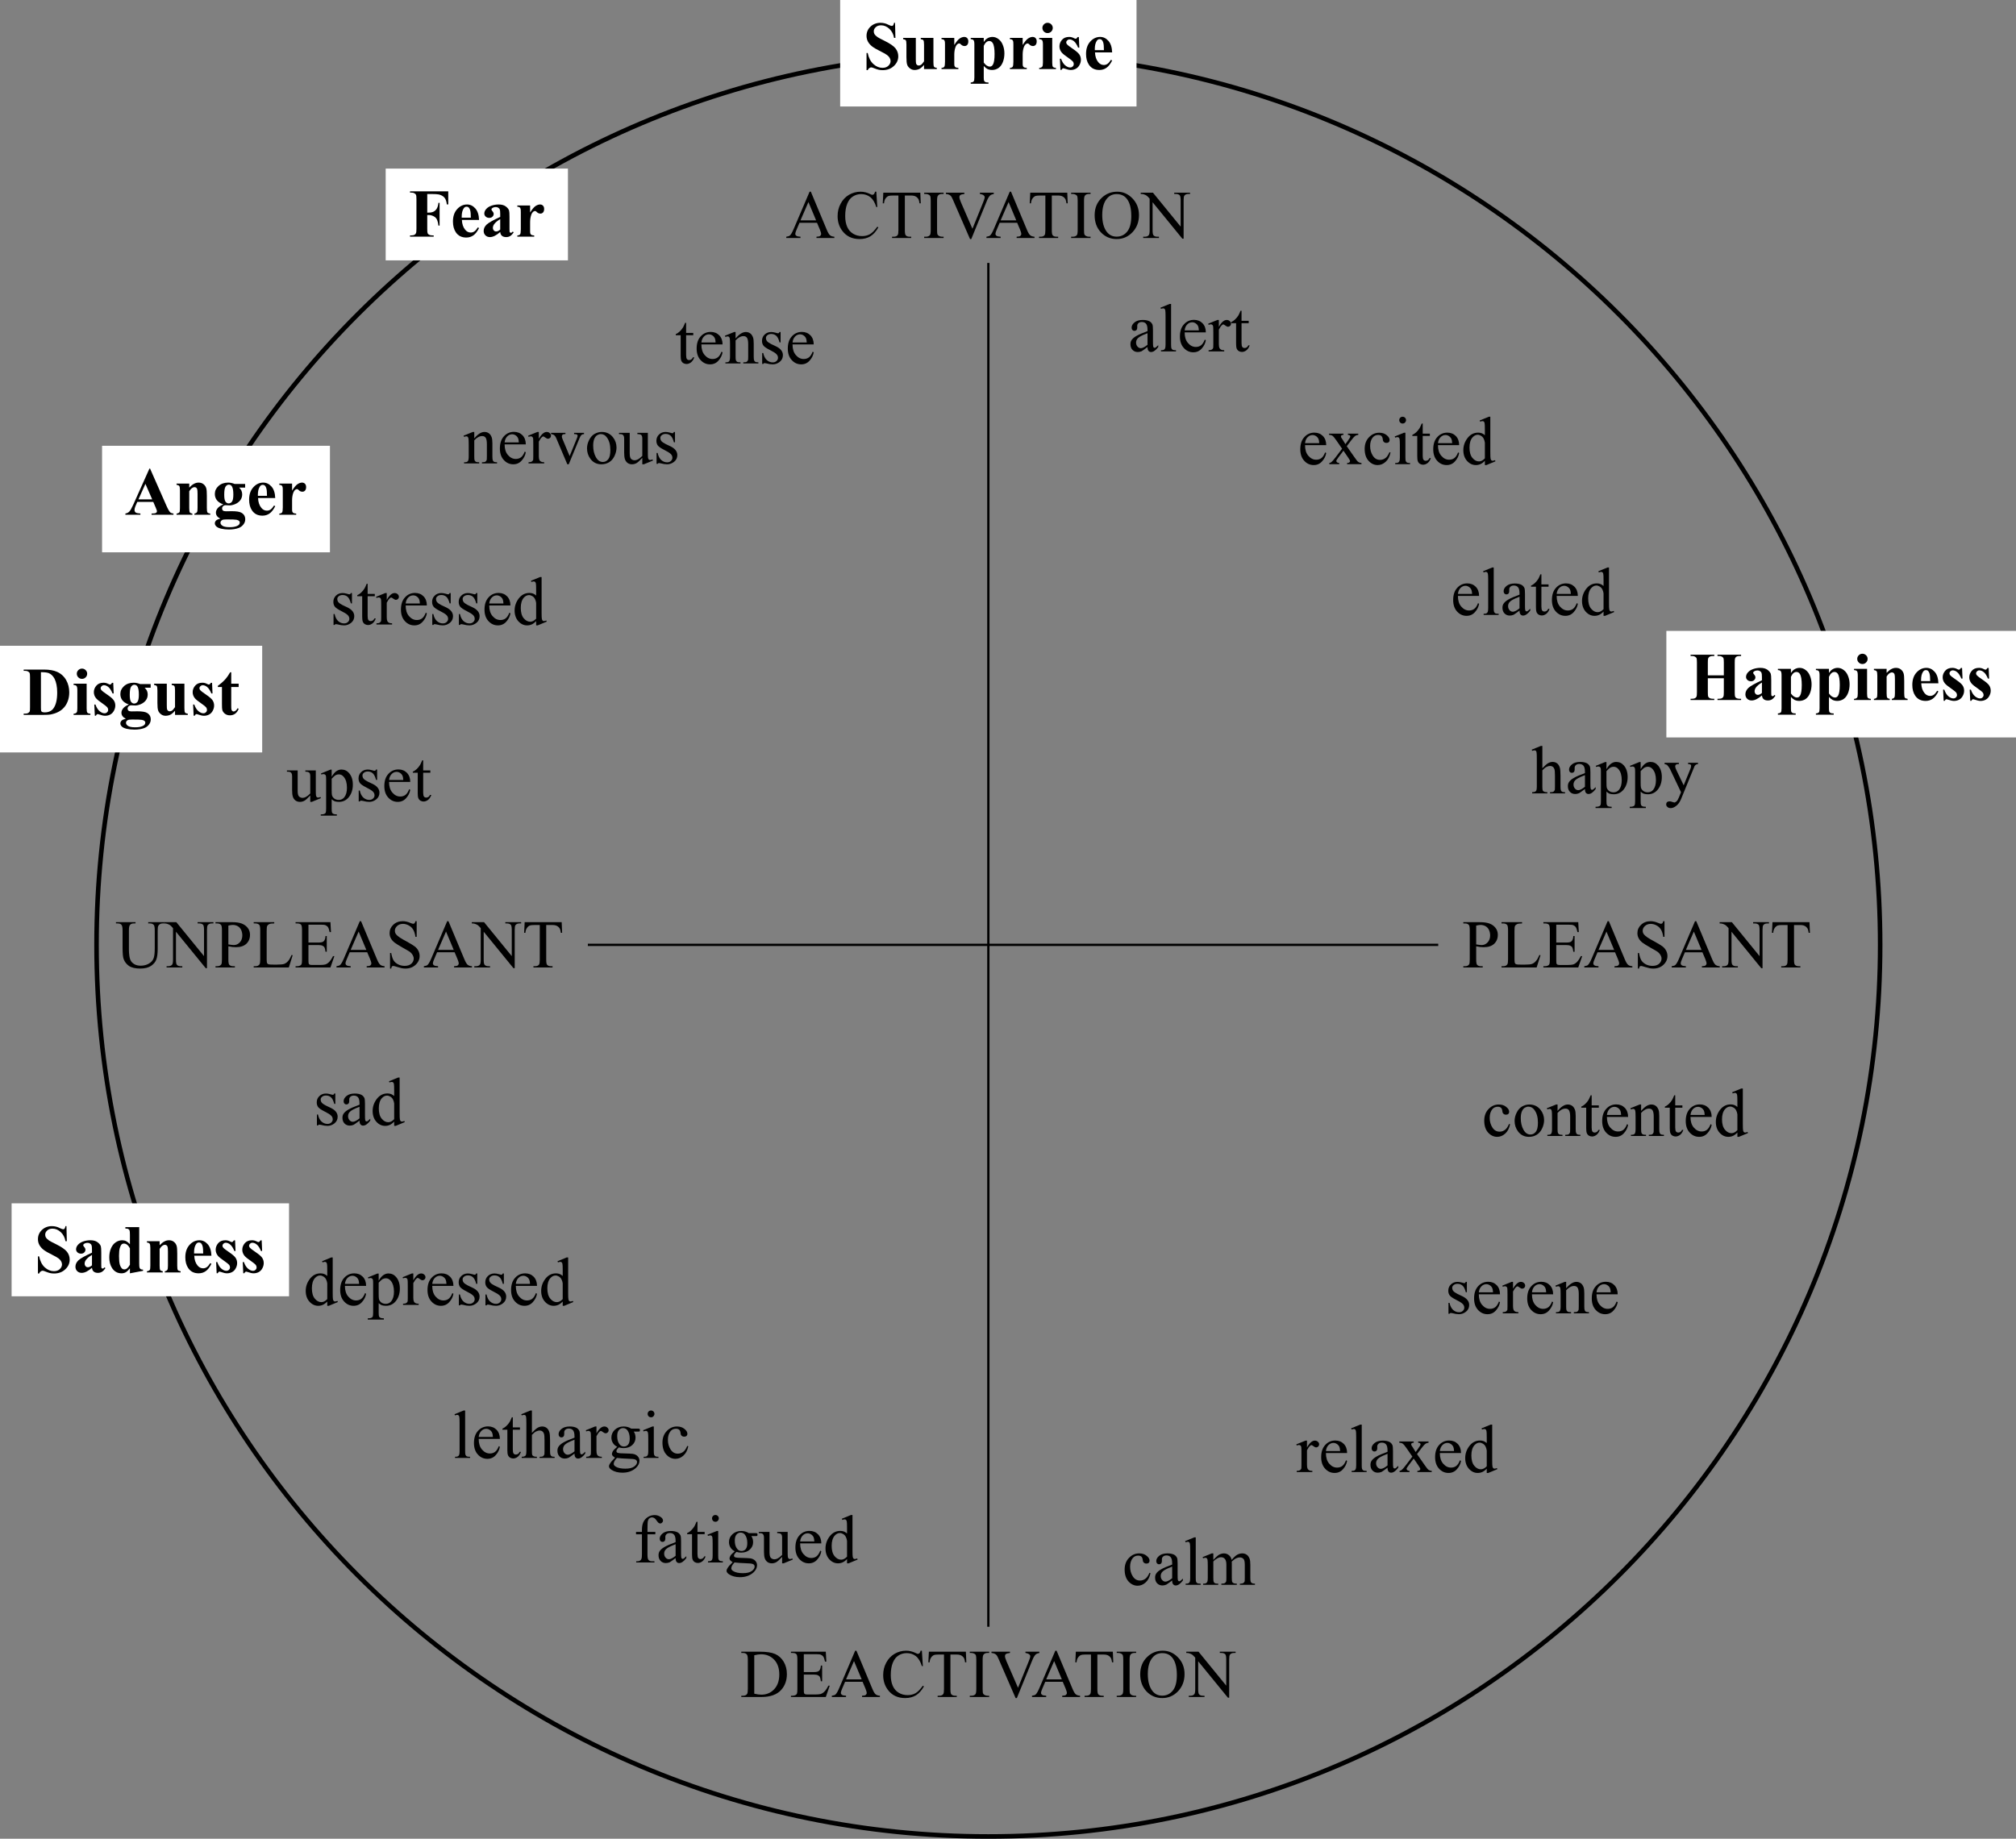 <?xml version="1.0" encoding="UTF-8"?>
<svg xmlns="http://www.w3.org/2000/svg" xmlns:xlink="http://www.w3.org/1999/xlink" width="352.44pt" height="321.52pt" viewBox="0 0 352.44 321.52" version="1.1">
<rect x="0" y="0" width="352.44" height="321.52" fill="#808080" stroke="none"/>
<defs>
<g>
<symbol overflow="visible" id="glyph0-0">
<path style="stroke:none;" d="M 1.656 0 L 1.656 -7.469 L 7.641 -7.469 L 7.641 0 Z M 1.844 -0.188 L 7.453 -0.188 L 7.453 -7.281 L 1.844 -7.281 Z M 1.844 -0.188 "/>
</symbol>
<symbol overflow="visible" id="glyph0-1">
<path style="stroke:none;" d="M 2.453 -3.703 L 2.453 -1.406 C 2.453 -0.906 2.504 -0.594 2.609 -0.469 C 2.766 -0.301 2.988 -0.219 3.281 -0.219 L 3.594 -0.219 L 3.594 0 L 0.203 0 L 0.203 -0.219 L 0.5 -0.219 C 0.832 -0.219 1.07 -0.328 1.219 -0.547 C 1.289 -0.66 1.328 -0.945 1.328 -1.406 L 1.328 -6.516 C 1.328 -7.016 1.273 -7.32 1.172 -7.438 C 1.023 -7.613 0.801 -7.703 0.5 -7.703 L 0.203 -7.703 L 0.203 -7.922 L 3.094 -7.922 C 3.801 -7.922 4.359 -7.844 4.766 -7.688 C 5.18 -7.539 5.531 -7.297 5.812 -6.953 C 6.094 -6.609 6.234 -6.195 6.234 -5.719 C 6.234 -5.07 6.02 -4.547 5.594 -4.141 C 5.164 -3.742 4.562 -3.547 3.781 -3.547 C 3.594 -3.547 3.383 -3.555 3.156 -3.578 C 2.938 -3.609 2.703 -3.648 2.453 -3.703 Z M 2.453 -4.031 C 2.66 -4 2.844 -3.973 3 -3.953 C 3.156 -3.93 3.289 -3.922 3.406 -3.922 C 3.812 -3.922 4.16 -4.078 4.453 -4.391 C 4.742 -4.703 4.891 -5.109 4.891 -5.609 C 4.891 -5.953 4.82 -6.27 4.688 -6.562 C 4.551 -6.852 4.352 -7.07 4.094 -7.219 C 3.832 -7.363 3.539 -7.438 3.219 -7.438 C 3.02 -7.438 2.766 -7.398 2.453 -7.328 Z M 2.453 -4.031 "/>
</symbol>
<symbol overflow="visible" id="glyph0-2">
<path style="stroke:none;" d="M 6.859 -2.188 L 7.047 -2.141 L 6.375 0 L 0.234 0 L 0.234 -0.219 L 0.531 -0.219 C 0.863 -0.219 1.102 -0.328 1.25 -0.547 C 1.332 -0.672 1.375 -0.957 1.375 -1.406 L 1.375 -6.516 C 1.375 -7.004 1.32 -7.312 1.219 -7.438 C 1.062 -7.613 0.832 -7.703 0.531 -7.703 L 0.234 -7.703 L 0.234 -7.922 L 3.828 -7.922 L 3.828 -7.703 C 3.398 -7.703 3.102 -7.66 2.938 -7.578 C 2.77 -7.492 2.656 -7.391 2.594 -7.266 C 2.531 -7.141 2.5 -6.844 2.5 -6.375 L 2.5 -1.406 C 2.5 -1.082 2.531 -0.859 2.594 -0.734 C 2.633 -0.66 2.703 -0.602 2.797 -0.562 C 2.898 -0.52 3.207 -0.5 3.719 -0.5 L 4.297 -0.5 C 4.898 -0.5 5.32 -0.539 5.562 -0.625 C 5.812 -0.719 6.035 -0.879 6.234 -1.109 C 6.441 -1.336 6.648 -1.695 6.859 -2.188 Z M 6.859 -2.188 "/>
</symbol>
<symbol overflow="visible" id="glyph0-3">
<path style="stroke:none;" d="M 2.5 -7.484 L 2.5 -4.359 L 4.234 -4.359 C 4.691 -4.359 4.992 -4.426 5.141 -4.562 C 5.348 -4.738 5.461 -5.051 5.484 -5.5 L 5.703 -5.5 L 5.703 -2.75 L 5.484 -2.75 C 5.43 -3.133 5.375 -3.379 5.312 -3.484 C 5.25 -3.617 5.133 -3.723 4.969 -3.797 C 4.812 -3.879 4.566 -3.922 4.234 -3.922 L 2.5 -3.922 L 2.5 -1.312 C 2.5 -0.969 2.516 -0.754 2.547 -0.672 C 2.578 -0.598 2.629 -0.539 2.703 -0.5 C 2.785 -0.457 2.938 -0.438 3.156 -0.438 L 4.5 -0.438 C 4.945 -0.438 5.27 -0.469 5.469 -0.531 C 5.664 -0.594 5.859 -0.711 6.047 -0.891 C 6.297 -1.129 6.547 -1.492 6.797 -1.984 L 7.031 -1.984 L 6.344 0 L 0.25 0 L 0.25 -0.219 L 0.531 -0.219 C 0.719 -0.219 0.895 -0.258 1.062 -0.344 C 1.188 -0.406 1.27 -0.5 1.312 -0.625 C 1.352 -0.75 1.375 -1.004 1.375 -1.391 L 1.375 -6.531 C 1.375 -7.039 1.32 -7.352 1.219 -7.469 C 1.082 -7.625 0.852 -7.703 0.531 -7.703 L 0.25 -7.703 L 0.25 -7.922 L 6.344 -7.922 L 6.438 -6.188 L 6.203 -6.188 C 6.117 -6.602 6.023 -6.883 5.922 -7.031 C 5.828 -7.188 5.68 -7.305 5.484 -7.391 C 5.336 -7.453 5.066 -7.484 4.672 -7.484 Z M 2.5 -7.484 "/>
</symbol>
<symbol overflow="visible" id="glyph0-4">
<path style="stroke:none;" d="M 5.469 -2.656 L 2.406 -2.656 L 1.875 -1.406 C 1.738 -1.094 1.672 -0.863 1.672 -0.719 C 1.672 -0.594 1.727 -0.484 1.844 -0.391 C 1.957 -0.297 2.203 -0.238 2.578 -0.219 L 2.578 0 L 0.094 0 L 0.094 -0.219 C 0.426 -0.27 0.641 -0.344 0.734 -0.438 C 0.93 -0.625 1.148 -1.004 1.391 -1.578 L 4.172 -8.094 L 4.391 -8.094 L 7.141 -1.516 C 7.359 -0.984 7.555 -0.641 7.734 -0.484 C 7.922 -0.328 8.176 -0.238 8.5 -0.219 L 8.5 0 L 5.375 0 L 5.375 -0.219 C 5.688 -0.227 5.898 -0.273 6.016 -0.359 C 6.129 -0.453 6.188 -0.566 6.188 -0.703 C 6.188 -0.867 6.109 -1.141 5.953 -1.516 Z M 5.312 -3.078 L 3.969 -6.281 L 2.578 -3.078 Z M 5.312 -3.078 "/>
</symbol>
<symbol overflow="visible" id="glyph0-5">
<path style="stroke:none;" d="M 5.484 -8.094 L 5.484 -5.359 L 5.266 -5.359 C 5.191 -5.879 5.062 -6.297 4.875 -6.609 C 4.695 -6.922 4.441 -7.164 4.109 -7.344 C 3.773 -7.531 3.43 -7.625 3.078 -7.625 C 2.672 -7.625 2.332 -7.5 2.062 -7.25 C 1.801 -7.008 1.672 -6.734 1.672 -6.422 C 1.672 -6.172 1.754 -5.945 1.922 -5.75 C 2.16 -5.457 2.734 -5.07 3.641 -4.594 C 4.379 -4.188 4.883 -3.879 5.156 -3.672 C 5.426 -3.461 5.633 -3.211 5.781 -2.922 C 5.926 -2.629 6 -2.328 6 -2.016 C 6 -1.422 5.766 -0.906 5.297 -0.469 C 4.836 -0.031 4.242 0.188 3.516 0.188 C 3.285 0.188 3.066 0.164 2.859 0.125 C 2.742 0.102 2.492 0.035 2.109 -0.078 C 1.734 -0.203 1.492 -0.266 1.391 -0.266 C 1.297 -0.266 1.219 -0.234 1.156 -0.172 C 1.102 -0.117 1.062 0 1.031 0.188 L 0.828 0.188 L 0.828 -2.531 L 1.031 -2.531 C 1.133 -1.969 1.27 -1.539 1.438 -1.25 C 1.613 -0.969 1.879 -0.734 2.234 -0.547 C 2.586 -0.367 2.973 -0.281 3.391 -0.281 C 3.879 -0.281 4.266 -0.406 4.547 -0.656 C 4.828 -0.914 4.969 -1.219 4.969 -1.562 C 4.969 -1.758 4.91 -1.957 4.797 -2.156 C 4.691 -2.352 4.531 -2.539 4.312 -2.719 C 4.156 -2.832 3.738 -3.078 3.062 -3.453 C 2.383 -3.836 1.898 -4.141 1.609 -4.359 C 1.328 -4.586 1.113 -4.836 0.969 -5.109 C 0.82 -5.379 0.75 -5.68 0.75 -6.016 C 0.75 -6.578 0.961 -7.062 1.391 -7.469 C 1.828 -7.883 2.383 -8.094 3.062 -8.094 C 3.477 -8.094 3.926 -7.988 4.406 -7.781 C 4.625 -7.688 4.773 -7.641 4.859 -7.641 C 4.961 -7.641 5.047 -7.672 5.109 -7.734 C 5.172 -7.797 5.223 -7.914 5.266 -8.094 Z M 5.484 -8.094 "/>
</symbol>
<symbol overflow="visible" id="glyph0-6">
<path style="stroke:none;" d="M -0.156 -7.922 L 1.984 -7.922 L 6.828 -1.984 L 6.828 -6.547 C 6.828 -7.023 6.773 -7.328 6.672 -7.453 C 6.523 -7.617 6.297 -7.703 5.984 -7.703 L 5.703 -7.703 L 5.703 -7.922 L 8.469 -7.922 L 8.469 -7.703 L 8.188 -7.703 C 7.852 -7.703 7.613 -7.598 7.469 -7.391 C 7.383 -7.266 7.344 -6.984 7.344 -6.547 L 7.344 0.125 L 7.125 0.125 L 1.922 -6.25 L 1.922 -1.375 C 1.922 -0.883 1.973 -0.582 2.078 -0.469 C 2.223 -0.301 2.445 -0.219 2.75 -0.219 L 3.031 -0.219 L 3.031 0 L 0.281 0 L 0.281 -0.219 L 0.547 -0.219 C 0.891 -0.219 1.129 -0.316 1.266 -0.516 C 1.359 -0.641 1.406 -0.926 1.406 -1.375 L 1.406 -6.875 C 1.176 -7.145 1 -7.32 0.875 -7.406 C 0.758 -7.488 0.586 -7.566 0.359 -7.641 C 0.242 -7.68 0.07 -7.703 -0.156 -7.703 Z M -0.156 -7.922 "/>
</symbol>
<symbol overflow="visible" id="glyph0-7">
<path style="stroke:none;" d="M 6.922 -7.922 L 7 -6.062 L 6.781 -6.062 C 6.738 -6.383 6.68 -6.617 6.609 -6.766 C 6.484 -6.984 6.32 -7.145 6.125 -7.25 C 5.926 -7.363 5.66 -7.422 5.328 -7.422 L 4.219 -7.422 L 4.219 -1.375 C 4.219 -0.883 4.27 -0.582 4.375 -0.469 C 4.52 -0.301 4.75 -0.219 5.062 -0.219 L 5.328 -0.219 L 5.328 0 L 1.984 0 L 1.984 -0.219 L 2.266 -0.219 C 2.598 -0.219 2.832 -0.316 2.969 -0.516 C 3.051 -0.641 3.094 -0.926 3.094 -1.375 L 3.094 -7.422 L 2.141 -7.422 C 1.773 -7.422 1.516 -7.395 1.359 -7.344 C 1.16 -7.258 0.988 -7.113 0.844 -6.906 C 0.695 -6.695 0.609 -6.414 0.578 -6.062 L 0.359 -6.062 L 0.453 -7.922 Z M 6.922 -7.922 "/>
</symbol>
<symbol overflow="visible" id="glyph0-8">
<path style="stroke:none;" d="M 1.938 -8.297 L 1.938 -4.391 C 2.375 -4.859 2.719 -5.16 2.969 -5.297 C 3.219 -5.43 3.473 -5.5 3.734 -5.5 C 4.035 -5.5 4.297 -5.414 4.516 -5.25 C 4.734 -5.082 4.895 -4.82 5 -4.469 C 5.07 -4.219 5.109 -3.758 5.109 -3.094 L 5.109 -1.203 C 5.109 -0.867 5.133 -0.641 5.188 -0.516 C 5.227 -0.422 5.297 -0.344 5.391 -0.281 C 5.484 -0.227 5.656 -0.203 5.906 -0.203 L 5.906 0 L 3.281 0 L 3.281 -0.203 L 3.391 -0.203 C 3.641 -0.203 3.812 -0.238 3.906 -0.312 C 4.008 -0.395 4.082 -0.508 4.125 -0.656 C 4.133 -0.719 4.141 -0.898 4.141 -1.203 L 4.141 -3.094 C 4.141 -3.676 4.109 -4.055 4.047 -4.234 C 3.984 -4.422 3.883 -4.562 3.75 -4.656 C 3.625 -4.75 3.469 -4.797 3.281 -4.797 C 3.094 -4.797 2.895 -4.742 2.688 -4.641 C 2.477 -4.547 2.227 -4.344 1.938 -4.031 L 1.938 -1.203 C 1.938 -0.836 1.957 -0.609 2 -0.516 C 2.039 -0.43 2.117 -0.359 2.234 -0.297 C 2.348 -0.234 2.539 -0.203 2.812 -0.203 L 2.812 0 L 0.156 0 L 0.156 -0.203 C 0.395 -0.203 0.582 -0.242 0.719 -0.328 C 0.789 -0.359 0.848 -0.426 0.891 -0.531 C 0.941 -0.645 0.969 -0.867 0.969 -1.203 L 0.969 -6.047 C 0.969 -6.66 0.953 -7.035 0.922 -7.172 C 0.898 -7.316 0.859 -7.41 0.797 -7.453 C 0.734 -7.504 0.648 -7.531 0.547 -7.531 C 0.473 -7.531 0.344 -7.5 0.156 -7.438 L 0.078 -7.641 L 1.672 -8.297 Z M 1.938 -8.297 "/>
</symbol>
<symbol overflow="visible" id="glyph0-9">
<path style="stroke:none;" d="M 3.406 -0.766 C 2.852 -0.348 2.508 -0.102 2.375 -0.031 C 2.156 0.062 1.93 0.109 1.703 0.109 C 1.328 0.109 1.02 -0.016 0.781 -0.266 C 0.539 -0.516 0.422 -0.848 0.422 -1.266 C 0.422 -1.523 0.477 -1.75 0.594 -1.938 C 0.758 -2.207 1.039 -2.457 1.438 -2.688 C 1.832 -2.926 2.488 -3.211 3.406 -3.547 L 3.406 -3.75 C 3.406 -4.281 3.316 -4.645 3.141 -4.844 C 2.973 -5.039 2.727 -5.141 2.406 -5.141 C 2.164 -5.141 1.973 -5.078 1.828 -4.953 C 1.68 -4.816 1.609 -4.664 1.609 -4.5 L 1.609 -4.156 C 1.609 -3.977 1.562 -3.836 1.469 -3.734 C 1.383 -3.641 1.27 -3.594 1.125 -3.594 C 0.977 -3.594 0.859 -3.645 0.766 -3.75 C 0.672 -3.852 0.625 -3.988 0.625 -4.156 C 0.625 -4.488 0.797 -4.797 1.141 -5.078 C 1.484 -5.359 1.961 -5.5 2.578 -5.5 C 3.055 -5.5 3.445 -5.422 3.75 -5.266 C 3.977 -5.141 4.148 -4.953 4.266 -4.703 C 4.328 -4.535 4.359 -4.191 4.359 -3.672 L 4.359 -1.859 C 4.359 -1.348 4.367 -1.035 4.391 -0.922 C 4.41 -0.805 4.441 -0.727 4.484 -0.688 C 4.535 -0.645 4.586 -0.625 4.641 -0.625 C 4.703 -0.625 4.758 -0.641 4.812 -0.672 C 4.895 -0.723 5.051 -0.863 5.281 -1.094 L 5.281 -0.766 C 4.844 -0.18 4.426 0.109 4.031 0.109 C 3.844 0.109 3.691 0.039 3.578 -0.094 C 3.461 -0.227 3.406 -0.453 3.406 -0.766 Z M 3.406 -1.156 L 3.406 -3.188 C 2.812 -2.957 2.43 -2.789 2.266 -2.688 C 1.953 -2.52 1.727 -2.344 1.594 -2.156 C 1.469 -1.969 1.406 -1.766 1.406 -1.547 C 1.406 -1.266 1.488 -1.031 1.656 -0.844 C 1.82 -0.656 2.016 -0.562 2.234 -0.562 C 2.523 -0.562 2.914 -0.758 3.406 -1.156 Z M 3.406 -1.156 "/>
</symbol>
<symbol overflow="visible" id="glyph0-10">
<path style="stroke:none;" d="M -0.016 -4.812 L 1.641 -5.484 L 1.859 -5.484 L 1.859 -4.234 C 2.129 -4.703 2.406 -5.031 2.688 -5.219 C 2.969 -5.406 3.258 -5.5 3.562 -5.5 C 4.102 -5.5 4.551 -5.289 4.906 -4.875 C 5.344 -4.363 5.562 -3.691 5.562 -2.859 C 5.562 -1.941 5.301 -1.18 4.781 -0.578 C 4.344 -0.086 3.789 0.156 3.125 0.156 C 2.844 0.156 2.594 0.117 2.375 0.047 C 2.219 -0.016 2.047 -0.133 1.859 -0.312 L 1.859 1.312 C 1.859 1.688 1.879 1.922 1.922 2.016 C 1.961 2.117 2.039 2.195 2.156 2.25 C 2.27 2.312 2.473 2.344 2.766 2.344 L 2.766 2.562 L -0.047 2.562 L -0.047 2.344 L 0.109 2.344 C 0.316 2.344 0.5 2.301 0.656 2.219 C 0.727 2.176 0.785 2.109 0.828 2.016 C 0.867 1.922 0.891 1.676 0.891 1.281 L 0.891 -3.766 C 0.891 -4.117 0.875 -4.336 0.844 -4.422 C 0.812 -4.516 0.758 -4.582 0.688 -4.625 C 0.625 -4.676 0.535 -4.703 0.422 -4.703 C 0.328 -4.703 0.207 -4.676 0.062 -4.625 Z M 1.859 -3.891 L 1.859 -1.891 C 1.859 -1.461 1.875 -1.176 1.906 -1.031 C 1.957 -0.812 2.086 -0.613 2.297 -0.438 C 2.516 -0.27 2.785 -0.188 3.109 -0.188 C 3.492 -0.188 3.812 -0.336 4.062 -0.641 C 4.375 -1.035 4.531 -1.594 4.531 -2.312 C 4.531 -3.133 4.348 -3.766 3.984 -4.203 C 3.742 -4.504 3.453 -4.656 3.109 -4.656 C 2.922 -4.656 2.734 -4.609 2.547 -4.516 C 2.41 -4.441 2.18 -4.234 1.859 -3.891 Z M 1.859 -3.891 "/>
</symbol>
<symbol overflow="visible" id="glyph0-11">
<path style="stroke:none;" d="M 0.062 -5.344 L 2.562 -5.344 L 2.562 -5.125 L 2.438 -5.125 C 2.258 -5.125 2.129 -5.086 2.047 -5.016 C 1.961 -4.941 1.922 -4.848 1.922 -4.734 C 1.922 -4.578 1.984 -4.367 2.109 -4.109 L 3.406 -1.406 L 4.609 -4.359 C 4.672 -4.516 4.703 -4.672 4.703 -4.828 C 4.703 -4.898 4.688 -4.953 4.656 -4.984 C 4.625 -5.023 4.578 -5.055 4.516 -5.078 C 4.453 -5.109 4.336 -5.125 4.172 -5.125 L 4.172 -5.344 L 5.906 -5.344 L 5.906 -5.125 C 5.758 -5.113 5.645 -5.082 5.562 -5.031 C 5.488 -4.988 5.406 -4.906 5.312 -4.781 C 5.281 -4.719 5.219 -4.566 5.125 -4.328 L 2.938 1.016 C 2.727 1.523 2.453 1.91 2.109 2.172 C 1.773 2.441 1.445 2.578 1.125 2.578 C 0.895 2.578 0.707 2.508 0.562 2.375 C 0.414 2.25 0.344 2.098 0.344 1.922 C 0.344 1.766 0.395 1.633 0.5 1.531 C 0.613 1.438 0.766 1.391 0.953 1.391 C 1.078 1.391 1.25 1.43 1.469 1.516 C 1.625 1.566 1.723 1.594 1.766 1.594 C 1.879 1.594 2.004 1.531 2.141 1.406 C 2.285 1.289 2.426 1.062 2.562 0.719 L 2.938 -0.203 L 1.016 -4.25 C 0.961 -4.363 0.867 -4.508 0.734 -4.688 C 0.641 -4.82 0.562 -4.914 0.5 -4.969 C 0.414 -5.031 0.27 -5.082 0.062 -5.125 Z M 0.062 -5.344 "/>
</symbol>
<symbol overflow="visible" id="glyph0-12">
<path style="stroke:none;" d="M 1.266 -3.328 C 1.266 -2.535 1.457 -1.914 1.844 -1.469 C 2.238 -1.008 2.695 -0.781 3.219 -0.781 C 3.57 -0.781 3.875 -0.875 4.125 -1.062 C 4.383 -1.258 4.602 -1.594 4.781 -2.062 L 4.969 -1.953 C 4.883 -1.422 4.645 -0.938 4.25 -0.5 C 3.863 -0.062 3.375 0.156 2.781 0.156 C 2.133 0.156 1.582 -0.094 1.125 -0.594 C 0.664 -1.094 0.438 -1.766 0.438 -2.609 C 0.438 -3.516 0.672 -4.223 1.141 -4.734 C 1.609 -5.254 2.195 -5.516 2.906 -5.516 C 3.508 -5.516 4.004 -5.316 4.391 -4.922 C 4.773 -4.523 4.969 -3.992 4.969 -3.328 Z M 1.266 -3.672 L 3.75 -3.672 C 3.727 -4.016 3.688 -4.254 3.625 -4.391 C 3.531 -4.609 3.383 -4.781 3.188 -4.906 C 3 -5.031 2.797 -5.094 2.578 -5.094 C 2.254 -5.094 1.969 -4.969 1.719 -4.719 C 1.469 -4.469 1.316 -4.117 1.266 -3.672 Z M 1.266 -3.672 "/>
</symbol>
<symbol overflow="visible" id="glyph0-13">
<path style="stroke:none;" d="M 2.219 -8.297 L 2.219 -1.203 C 2.219 -0.867 2.238 -0.645 2.281 -0.531 C 2.332 -0.426 2.406 -0.344 2.5 -0.281 C 2.602 -0.227 2.797 -0.203 3.078 -0.203 L 3.078 0 L 0.453 0 L 0.453 -0.203 C 0.703 -0.203 0.867 -0.227 0.953 -0.281 C 1.047 -0.332 1.117 -0.414 1.172 -0.531 C 1.223 -0.656 1.25 -0.879 1.25 -1.203 L 1.25 -6.062 C 1.25 -6.664 1.234 -7.035 1.203 -7.172 C 1.172 -7.316 1.125 -7.41 1.062 -7.453 C 1.008 -7.504 0.938 -7.531 0.844 -7.531 C 0.738 -7.531 0.609 -7.5 0.453 -7.438 L 0.359 -7.641 L 1.953 -8.297 Z M 2.219 -8.297 "/>
</symbol>
<symbol overflow="visible" id="glyph0-14">
<path style="stroke:none;" d="M 1.922 -7.109 L 1.922 -5.344 L 3.172 -5.344 L 3.172 -4.938 L 1.922 -4.938 L 1.922 -1.469 C 1.922 -1.125 1.969 -0.891 2.062 -0.766 C 2.164 -0.648 2.297 -0.594 2.453 -0.594 C 2.586 -0.594 2.711 -0.629 2.828 -0.703 C 2.953 -0.785 3.047 -0.906 3.109 -1.062 L 3.344 -1.062 C 3.207 -0.676 3.016 -0.383 2.766 -0.188 C 2.516 0 2.254 0.094 1.984 0.094 C 1.805 0.094 1.629 0.047 1.453 -0.047 C 1.285 -0.148 1.16 -0.297 1.078 -0.484 C 1.004 -0.672 0.969 -0.957 0.969 -1.344 L 0.969 -4.938 L 0.109 -4.938 L 0.109 -5.125 C 0.328 -5.219 0.547 -5.363 0.766 -5.562 C 0.992 -5.77 1.195 -6.016 1.375 -6.297 C 1.457 -6.441 1.582 -6.711 1.75 -7.109 Z M 1.922 -7.109 "/>
</symbol>
<symbol overflow="visible" id="glyph0-15">
<path style="stroke:none;" d="M 4.156 -0.594 C 3.895 -0.32 3.641 -0.129 3.391 -0.016 C 3.141 0.098 2.867 0.156 2.578 0.156 C 1.992 0.156 1.484 -0.082 1.047 -0.562 C 0.609 -1.051 0.391 -1.68 0.391 -2.453 C 0.391 -3.211 0.629 -3.91 1.109 -4.547 C 1.598 -5.191 2.223 -5.516 2.984 -5.516 C 3.453 -5.516 3.844 -5.363 4.156 -5.062 L 4.156 -6.047 C 4.156 -6.66 4.141 -7.035 4.109 -7.172 C 4.078 -7.316 4.031 -7.41 3.969 -7.453 C 3.906 -7.504 3.828 -7.531 3.734 -7.531 C 3.629 -7.531 3.492 -7.5 3.328 -7.438 L 3.25 -7.641 L 4.844 -8.297 L 5.109 -8.297 L 5.109 -2.125 C 5.109 -1.488 5.125 -1.102 5.156 -0.969 C 5.188 -0.832 5.234 -0.734 5.297 -0.672 C 5.359 -0.617 5.43 -0.594 5.516 -0.594 C 5.617 -0.594 5.758 -0.629 5.938 -0.703 L 6 -0.5 L 4.422 0.156 L 4.156 0.156 Z M 4.156 -1.016 L 4.156 -3.766 C 4.125 -4.023 4.051 -4.266 3.938 -4.484 C 3.82 -4.703 3.664 -4.863 3.469 -4.969 C 3.281 -5.082 3.094 -5.141 2.906 -5.141 C 2.57 -5.141 2.27 -4.988 2 -4.688 C 1.645 -4.281 1.469 -3.688 1.469 -2.906 C 1.469 -2.125 1.633 -1.523 1.969 -1.109 C 2.312 -0.691 2.695 -0.484 3.125 -0.484 C 3.477 -0.484 3.82 -0.66 4.156 -1.016 Z M 4.156 -1.016 "/>
</symbol>
<symbol overflow="visible" id="glyph0-16">
<path style="stroke:none;" d="M 0.156 -5.344 L 2.672 -5.344 L 2.672 -5.125 C 2.516 -5.125 2.398 -5.098 2.328 -5.047 C 2.266 -4.992 2.234 -4.922 2.234 -4.828 C 2.234 -4.734 2.305 -4.594 2.453 -4.406 C 2.492 -4.344 2.555 -4.242 2.641 -4.109 L 3.016 -3.5 L 3.453 -4.109 C 3.734 -4.492 3.875 -4.738 3.875 -4.844 C 3.875 -4.926 3.836 -4.992 3.766 -5.047 C 3.703 -5.098 3.598 -5.125 3.453 -5.125 L 3.453 -5.344 L 5.266 -5.344 L 5.266 -5.125 C 5.078 -5.113 4.91 -5.062 4.766 -4.969 C 4.578 -4.844 4.316 -4.555 3.984 -4.109 L 3.25 -3.141 L 4.594 -1.219 C 4.914 -0.75 5.145 -0.469 5.281 -0.375 C 5.426 -0.281 5.609 -0.223 5.828 -0.203 L 5.828 0 L 3.312 0 L 3.312 -0.203 C 3.488 -0.203 3.625 -0.242 3.719 -0.328 C 3.789 -0.379 3.828 -0.453 3.828 -0.547 C 3.828 -0.629 3.703 -0.852 3.453 -1.219 L 2.672 -2.359 L 1.812 -1.219 C 1.551 -0.863 1.422 -0.656 1.422 -0.594 C 1.422 -0.5 1.461 -0.41 1.547 -0.328 C 1.641 -0.254 1.77 -0.211 1.938 -0.203 L 1.938 0 L 0.203 0 L 0.203 -0.203 C 0.336 -0.223 0.457 -0.273 0.562 -0.359 C 0.707 -0.473 0.957 -0.758 1.312 -1.219 L 2.438 -2.703 L 1.422 -4.172 C 1.129 -4.598 0.906 -4.863 0.75 -4.969 C 0.594 -5.07 0.395 -5.125 0.156 -5.125 Z M 0.156 -5.344 "/>
</symbol>
<symbol overflow="visible" id="glyph0-17">
<path style="stroke:none;" d="M 4.922 -2.031 C 4.773 -1.32 4.488 -0.781 4.062 -0.406 C 3.645 -0.031 3.18 0.156 2.672 0.156 C 2.066 0.156 1.535 -0.094 1.078 -0.594 C 0.629 -1.102 0.406 -1.797 0.406 -2.672 C 0.406 -3.504 0.656 -4.18 1.156 -4.703 C 1.656 -5.234 2.254 -5.5 2.953 -5.5 C 3.484 -5.5 3.914 -5.359 4.25 -5.078 C 4.594 -4.805 4.766 -4.52 4.766 -4.219 C 4.766 -4.07 4.719 -3.953 4.625 -3.859 C 4.531 -3.766 4.395 -3.719 4.219 -3.719 C 3.988 -3.719 3.816 -3.797 3.703 -3.953 C 3.629 -4.023 3.582 -4.176 3.562 -4.406 C 3.539 -4.633 3.461 -4.812 3.328 -4.938 C 3.191 -5.051 3.004 -5.109 2.766 -5.109 C 2.379 -5.109 2.066 -4.969 1.828 -4.688 C 1.516 -4.301 1.359 -3.797 1.359 -3.172 C 1.359 -2.535 1.516 -1.973 1.828 -1.484 C 2.141 -0.992 2.562 -0.75 3.094 -0.75 C 3.477 -0.75 3.82 -0.879 4.125 -1.141 C 4.332 -1.316 4.539 -1.641 4.75 -2.109 Z M 4.922 -2.031 "/>
</symbol>
<symbol overflow="visible" id="glyph0-18">
<path style="stroke:none;" d="M 1.734 -8.297 C 1.898 -8.297 2.039 -8.238 2.156 -8.125 C 2.27 -8.008 2.328 -7.867 2.328 -7.703 C 2.328 -7.547 2.27 -7.406 2.156 -7.281 C 2.039 -7.164 1.898 -7.109 1.734 -7.109 C 1.566 -7.109 1.426 -7.164 1.312 -7.281 C 1.195 -7.406 1.141 -7.547 1.141 -7.703 C 1.141 -7.867 1.195 -8.008 1.312 -8.125 C 1.426 -8.238 1.566 -8.297 1.734 -8.297 Z M 2.219 -5.5 L 2.219 -1.203 C 2.219 -0.867 2.238 -0.645 2.281 -0.531 C 2.332 -0.426 2.406 -0.344 2.5 -0.281 C 2.602 -0.227 2.781 -0.203 3.031 -0.203 L 3.031 0 L 0.438 0 L 0.438 -0.203 C 0.695 -0.203 0.867 -0.227 0.953 -0.281 C 1.047 -0.332 1.117 -0.414 1.172 -0.531 C 1.223 -0.656 1.25 -0.879 1.25 -1.203 L 1.25 -3.266 C 1.25 -3.848 1.234 -4.223 1.203 -4.391 C 1.172 -4.516 1.125 -4.602 1.062 -4.656 C 1.008 -4.707 0.93 -4.734 0.828 -4.734 C 0.723 -4.734 0.594 -4.703 0.438 -4.641 L 0.344 -4.844 L 1.969 -5.5 Z M 2.219 -5.5 "/>
</symbol>
<symbol overflow="visible" id="glyph0-19">
<path style="stroke:none;" d="M 1.938 -5.5 L 1.938 -4.297 C 2.383 -5.098 2.844 -5.5 3.312 -5.5 C 3.531 -5.5 3.707 -5.43 3.844 -5.297 C 3.988 -5.172 4.062 -5.023 4.062 -4.859 C 4.062 -4.703 4.008 -4.57 3.906 -4.469 C 3.801 -4.363 3.68 -4.312 3.547 -4.312 C 3.41 -4.312 3.254 -4.379 3.078 -4.516 C 2.91 -4.648 2.785 -4.719 2.703 -4.719 C 2.641 -4.719 2.566 -4.676 2.484 -4.594 C 2.305 -4.438 2.125 -4.176 1.938 -3.812 L 1.938 -1.25 C 1.938 -0.957 1.973 -0.734 2.047 -0.578 C 2.098 -0.473 2.188 -0.383 2.312 -0.312 C 2.445 -0.238 2.633 -0.203 2.875 -0.203 L 2.875 0 L 0.141 0 L 0.141 -0.203 C 0.41 -0.203 0.609 -0.25 0.734 -0.344 C 0.836 -0.406 0.91 -0.504 0.953 -0.641 C 0.961 -0.703 0.969 -0.891 0.969 -1.203 L 0.969 -3.281 C 0.969 -3.895 0.957 -4.258 0.938 -4.375 C 0.914 -4.5 0.867 -4.586 0.797 -4.641 C 0.723 -4.703 0.641 -4.734 0.547 -4.734 C 0.422 -4.734 0.285 -4.703 0.141 -4.641 L 0.078 -4.844 L 1.688 -5.5 Z M 1.938 -5.5 "/>
</symbol>
<symbol overflow="visible" id="glyph0-20">
<path style="stroke:none;" d="M 7.203 -8.094 L 7.375 -5.406 L 7.203 -5.406 C 6.953 -6.207 6.602 -6.785 6.156 -7.141 C 5.707 -7.492 5.172 -7.672 4.547 -7.672 C 4.023 -7.672 3.551 -7.535 3.125 -7.266 C 2.695 -7.004 2.363 -6.582 2.125 -6 C 1.883 -5.414 1.766 -4.691 1.766 -3.828 C 1.766 -3.109 1.879 -2.484 2.109 -1.953 C 2.336 -1.43 2.68 -1.031 3.141 -0.75 C 3.598 -0.469 4.125 -0.328 4.719 -0.328 C 5.227 -0.328 5.68 -0.438 6.078 -0.656 C 6.473 -0.883 6.906 -1.32 7.375 -1.969 L 7.562 -1.859 C 7.164 -1.148 6.703 -0.629 6.172 -0.297 C 5.641 0.023 5.008 0.188 4.281 0.188 C 2.969 0.188 1.953 -0.301 1.234 -1.281 C 0.703 -2 0.438 -2.848 0.438 -3.828 C 0.438 -4.617 0.613 -5.344 0.969 -6 C 1.32 -6.664 1.805 -7.18 2.422 -7.547 C 3.047 -7.91 3.723 -8.094 4.453 -8.094 C 5.023 -8.094 5.594 -7.953 6.156 -7.672 C 6.312 -7.586 6.426 -7.547 6.5 -7.547 C 6.602 -7.547 6.695 -7.582 6.781 -7.656 C 6.875 -7.758 6.941 -7.906 6.984 -8.094 Z M 7.203 -8.094 "/>
</symbol>
<symbol overflow="visible" id="glyph0-21">
<path style="stroke:none;" d="M 3.688 -0.219 L 3.688 0 L 0.297 0 L 0.297 -0.219 L 0.578 -0.219 C 0.898 -0.219 1.141 -0.312 1.297 -0.5 C 1.391 -0.625 1.438 -0.926 1.438 -1.406 L 1.438 -6.516 C 1.438 -6.91 1.41 -7.176 1.359 -7.312 C 1.316 -7.406 1.234 -7.488 1.109 -7.562 C 0.941 -7.656 0.766 -7.703 0.578 -7.703 L 0.297 -7.703 L 0.297 -7.922 L 3.688 -7.922 L 3.688 -7.703 L 3.406 -7.703 C 3.082 -7.703 2.848 -7.602 2.703 -7.406 C 2.598 -7.281 2.547 -6.984 2.547 -6.516 L 2.547 -1.406 C 2.547 -1 2.57 -0.734 2.625 -0.609 C 2.664 -0.516 2.75 -0.43 2.875 -0.359 C 3.039 -0.266 3.219 -0.219 3.406 -0.219 Z M 3.688 -0.219 "/>
</symbol>
<symbol overflow="visible" id="glyph0-22">
<path style="stroke:none;" d="M 8.484 -7.922 L 8.484 -7.703 C 8.203 -7.648 7.988 -7.562 7.844 -7.438 C 7.645 -7.238 7.461 -6.941 7.297 -6.547 L 4.547 0.188 L 4.328 0.188 L 1.359 -6.641 C 1.203 -6.992 1.094 -7.207 1.031 -7.281 C 0.938 -7.406 0.816 -7.5 0.672 -7.562 C 0.535 -7.633 0.348 -7.68 0.109 -7.703 L 0.109 -7.922 L 3.344 -7.922 L 3.344 -7.703 C 2.977 -7.66 2.738 -7.594 2.625 -7.5 C 2.52 -7.414 2.469 -7.305 2.469 -7.172 C 2.469 -6.973 2.555 -6.664 2.734 -6.25 L 4.75 -1.609 L 6.609 -6.203 C 6.797 -6.648 6.891 -6.961 6.891 -7.141 C 6.891 -7.254 6.832 -7.359 6.719 -7.453 C 6.602 -7.555 6.41 -7.633 6.141 -7.688 C 6.117 -7.688 6.086 -7.691 6.047 -7.703 L 6.047 -7.922 Z M 8.484 -7.922 "/>
</symbol>
<symbol overflow="visible" id="glyph0-23">
<path style="stroke:none;" d="M 4.375 -8.094 C 5.395 -8.094 6.281 -7.703 7.031 -6.922 C 7.789 -6.141 8.172 -5.164 8.172 -4 C 8.172 -2.801 7.789 -1.801 7.031 -1 C 6.27 -0.207 5.352 0.188 4.281 0.188 C 3.188 0.188 2.27 -0.195 1.531 -0.969 C 0.789 -1.75 0.422 -2.754 0.422 -3.984 C 0.422 -5.242 0.848 -6.27 1.703 -7.062 C 2.441 -7.75 3.332 -8.094 4.375 -8.094 Z M 4.266 -7.672 C 3.555 -7.672 2.988 -7.406 2.562 -6.875 C 2.02 -6.227 1.75 -5.273 1.75 -4.016 C 1.75 -2.723 2.023 -1.727 2.578 -1.031 C 3.004 -0.5 3.566 -0.234 4.266 -0.234 C 5.004 -0.234 5.613 -0.52 6.094 -1.094 C 6.582 -1.676 6.828 -2.594 6.828 -3.844 C 6.828 -5.195 6.562 -6.207 6.031 -6.875 C 5.602 -7.406 5.016 -7.672 4.266 -7.672 Z M 4.266 -7.672 "/>
</symbol>
<symbol overflow="visible" id="glyph0-24">
<path style="stroke:none;" d="M 1.938 -4.375 C 2.562 -5.125 3.156 -5.5 3.719 -5.5 C 4.008 -5.5 4.258 -5.426 4.469 -5.281 C 4.688 -5.133 4.859 -4.895 4.984 -4.562 C 5.066 -4.332 5.109 -3.973 5.109 -3.484 L 5.109 -1.203 C 5.109 -0.867 5.133 -0.641 5.188 -0.516 C 5.227 -0.422 5.297 -0.344 5.391 -0.281 C 5.484 -0.227 5.66 -0.203 5.922 -0.203 L 5.922 0 L 3.281 0 L 3.281 -0.203 L 3.391 -0.203 C 3.641 -0.203 3.812 -0.238 3.906 -0.312 C 4.008 -0.395 4.082 -0.508 4.125 -0.656 C 4.133 -0.719 4.141 -0.898 4.141 -1.203 L 4.141 -3.391 C 4.141 -3.879 4.078 -4.234 3.953 -4.453 C 3.828 -4.672 3.613 -4.781 3.312 -4.781 C 2.852 -4.781 2.395 -4.531 1.938 -4.031 L 1.938 -1.203 C 1.938 -0.848 1.957 -0.625 2 -0.531 C 2.051 -0.426 2.125 -0.344 2.219 -0.281 C 2.312 -0.227 2.504 -0.203 2.797 -0.203 L 2.797 0 L 0.156 0 L 0.156 -0.203 L 0.281 -0.203 C 0.551 -0.203 0.734 -0.27 0.828 -0.406 C 0.922 -0.551 0.969 -0.816 0.969 -1.203 L 0.969 -3.188 C 0.969 -3.832 0.953 -4.223 0.922 -4.359 C 0.891 -4.504 0.844 -4.602 0.781 -4.656 C 0.727 -4.707 0.648 -4.734 0.547 -4.734 C 0.441 -4.734 0.312 -4.703 0.156 -4.641 L 0.062 -4.844 L 1.688 -5.5 L 1.938 -5.5 Z M 1.938 -4.375 "/>
</symbol>
<symbol overflow="visible" id="glyph0-25">
<path style="stroke:none;" d="M 3.828 -5.5 L 3.828 -3.688 L 3.641 -3.688 C 3.492 -4.258 3.301 -4.645 3.062 -4.844 C 2.832 -5.051 2.539 -5.156 2.188 -5.156 C 1.914 -5.156 1.691 -5.082 1.516 -4.938 C 1.348 -4.801 1.266 -4.645 1.266 -4.469 C 1.266 -4.25 1.328 -4.062 1.453 -3.906 C 1.578 -3.75 1.82 -3.578 2.188 -3.391 L 3.047 -2.984 C 3.836 -2.598 4.234 -2.086 4.234 -1.453 C 4.234 -0.973 4.047 -0.582 3.672 -0.281 C 3.305 0.008 2.898 0.156 2.453 0.156 C 2.117 0.156 1.742 0.098 1.328 -0.016 C 1.191 -0.047 1.086 -0.062 1.016 -0.062 C 0.922 -0.062 0.848 -0.016 0.797 0.078 L 0.609 0.078 L 0.609 -1.828 L 0.797 -1.828 C 0.91 -1.285 1.117 -0.875 1.422 -0.594 C 1.734 -0.32 2.078 -0.188 2.453 -0.188 C 2.723 -0.188 2.941 -0.266 3.109 -0.422 C 3.285 -0.578 3.375 -0.766 3.375 -0.984 C 3.375 -1.254 3.273 -1.477 3.078 -1.656 C 2.891 -1.844 2.516 -2.078 1.953 -2.359 C 1.391 -2.641 1.02 -2.891 0.844 -3.109 C 0.664 -3.336 0.578 -3.617 0.578 -3.953 C 0.578 -4.391 0.727 -4.754 1.031 -5.047 C 1.332 -5.348 1.723 -5.5 2.203 -5.5 C 2.41 -5.5 2.664 -5.457 2.969 -5.375 C 3.164 -5.312 3.301 -5.281 3.375 -5.281 C 3.438 -5.281 3.484 -5.289 3.516 -5.312 C 3.547 -5.344 3.586 -5.406 3.641 -5.5 Z M 3.828 -5.5 "/>
</symbol>
<symbol overflow="visible" id="glyph0-26">
<path style="stroke:none;" d="M 0.094 -5.344 L 2.609 -5.344 L 2.609 -5.125 L 2.453 -5.125 C 2.297 -5.125 2.176 -5.086 2.094 -5.016 C 2.02 -4.941 1.984 -4.844 1.984 -4.719 C 1.984 -4.582 2.023 -4.422 2.109 -4.234 L 3.344 -1.281 L 4.594 -4.344 C 4.688 -4.562 4.734 -4.727 4.734 -4.844 C 4.734 -4.895 4.719 -4.941 4.688 -4.984 C 4.645 -5.035 4.586 -5.07 4.516 -5.094 C 4.453 -5.113 4.32 -5.125 4.125 -5.125 L 4.125 -5.344 L 5.859 -5.344 L 5.859 -5.125 C 5.66 -5.113 5.523 -5.07 5.453 -5 C 5.305 -4.883 5.18 -4.691 5.078 -4.422 L 3.188 0.156 L 2.938 0.156 L 1.031 -4.344 C 0.945 -4.551 0.863 -4.703 0.781 -4.797 C 0.707 -4.891 0.609 -4.969 0.484 -5.031 C 0.422 -5.062 0.289 -5.094 0.094 -5.125 Z M 0.094 -5.344 "/>
</symbol>
<symbol overflow="visible" id="glyph0-27">
<path style="stroke:none;" d="M 2.984 -5.5 C 3.797 -5.5 4.445 -5.191 4.938 -4.578 C 5.352 -4.055 5.562 -3.453 5.562 -2.766 C 5.562 -2.285 5.445 -1.801 5.219 -1.312 C 4.988 -0.82 4.672 -0.453 4.266 -0.203 C 3.867 0.035 3.422 0.156 2.922 0.156 C 2.117 0.156 1.477 -0.16 1 -0.797 C 0.602 -1.336 0.406 -1.945 0.406 -2.625 C 0.406 -3.113 0.523 -3.598 0.766 -4.078 C 1.004 -4.566 1.32 -4.926 1.719 -5.156 C 2.125 -5.383 2.547 -5.5 2.984 -5.5 Z M 2.812 -5.125 C 2.602 -5.125 2.395 -5.062 2.188 -4.938 C 1.977 -4.812 1.805 -4.594 1.672 -4.281 C 1.547 -3.977 1.484 -3.586 1.484 -3.109 C 1.484 -2.328 1.641 -1.656 1.953 -1.094 C 2.266 -0.531 2.672 -0.25 3.172 -0.25 C 3.547 -0.25 3.859 -0.406 4.109 -0.719 C 4.359 -1.031 4.484 -1.566 4.484 -2.328 C 4.484 -3.273 4.273 -4.02 3.859 -4.562 C 3.586 -4.938 3.238 -5.125 2.812 -5.125 Z M 2.812 -5.125 "/>
</symbol>
<symbol overflow="visible" id="glyph0-28">
<path style="stroke:none;" d="M 5.062 -5.344 L 5.062 -2.109 C 5.062 -1.484 5.07 -1.102 5.094 -0.969 C 5.125 -0.832 5.172 -0.734 5.234 -0.672 C 5.305 -0.617 5.383 -0.594 5.469 -0.594 C 5.594 -0.594 5.727 -0.629 5.875 -0.703 L 5.953 -0.5 L 4.359 0.156 L 4.094 0.156 L 4.094 -0.969 C 3.633 -0.469 3.285 -0.156 3.047 -0.031 C 2.805 0.094 2.551 0.156 2.281 0.156 C 1.977 0.156 1.719 0.07 1.5 -0.094 C 1.281 -0.27 1.129 -0.492 1.047 -0.766 C 0.961 -1.035 0.922 -1.422 0.922 -1.922 L 0.922 -4.312 C 0.922 -4.562 0.891 -4.734 0.828 -4.828 C 0.773 -4.93 0.695 -5.008 0.594 -5.062 C 0.488 -5.113 0.297 -5.133 0.016 -5.125 L 0.016 -5.344 L 1.891 -5.344 L 1.891 -1.766 C 1.891 -1.266 1.973 -0.938 2.141 -0.781 C 2.316 -0.625 2.523 -0.547 2.766 -0.547 C 2.93 -0.547 3.117 -0.598 3.328 -0.703 C 3.547 -0.816 3.801 -1.02 4.094 -1.312 L 4.094 -4.344 C 4.094 -4.645 4.035 -4.848 3.922 -4.953 C 3.816 -5.066 3.586 -5.125 3.234 -5.125 L 3.234 -5.344 Z M 5.062 -5.344 "/>
</symbol>
<symbol overflow="visible" id="glyph0-29">
<path style="stroke:none;" d="M 5.703 -7.703 L 5.703 -7.922 L 8.5 -7.922 L 8.5 -7.703 L 8.203 -7.703 C 7.891 -7.703 7.648 -7.57 7.484 -7.312 C 7.398 -7.188 7.359 -6.906 7.359 -6.469 L 7.359 -3.25 C 7.359 -2.457 7.281 -1.844 7.125 -1.406 C 6.969 -0.969 6.66 -0.594 6.203 -0.281 C 5.742 0.031 5.113 0.188 4.312 0.188 C 3.445 0.188 2.789 0.035 2.344 -0.266 C 1.906 -0.566 1.594 -0.969 1.406 -1.469 C 1.281 -1.812 1.219 -2.461 1.219 -3.422 L 1.219 -6.516 C 1.219 -7.004 1.148 -7.32 1.016 -7.469 C 0.879 -7.625 0.66 -7.703 0.359 -7.703 L 0.062 -7.703 L 0.062 -7.922 L 3.484 -7.922 L 3.484 -7.703 L 3.188 -7.703 C 2.852 -7.703 2.617 -7.598 2.484 -7.391 C 2.379 -7.242 2.328 -6.953 2.328 -6.516 L 2.328 -3.062 C 2.328 -2.758 2.352 -2.406 2.406 -2 C 2.469 -1.602 2.57 -1.297 2.719 -1.078 C 2.875 -0.859 3.086 -0.676 3.359 -0.531 C 3.641 -0.383 3.984 -0.312 4.391 -0.312 C 4.91 -0.312 5.375 -0.426 5.781 -0.656 C 6.188 -0.883 6.461 -1.172 6.609 -1.516 C 6.766 -1.867 6.844 -2.469 6.844 -3.312 L 6.844 -6.516 C 6.844 -7.004 6.785 -7.312 6.672 -7.438 C 6.523 -7.613 6.301 -7.703 6 -7.703 Z M 5.703 -7.703 "/>
</symbol>
<symbol overflow="visible" id="glyph0-30">
<path style="stroke:none;" d="M 2.469 -4.922 L 2.469 -1.406 C 2.469 -0.914 2.52 -0.602 2.625 -0.469 C 2.77 -0.289 2.961 -0.203 3.203 -0.203 L 3.688 -0.203 L 3.688 0 L 0.5 0 L 0.5 -0.203 L 0.734 -0.203 C 0.891 -0.203 1.031 -0.238 1.156 -0.312 C 1.289 -0.395 1.379 -0.504 1.422 -0.641 C 1.473 -0.773 1.5 -1.031 1.5 -1.406 L 1.5 -4.922 L 0.469 -4.922 L 0.469 -5.344 L 1.5 -5.344 L 1.5 -5.703 C 1.5 -6.234 1.582 -6.68 1.75 -7.047 C 1.926 -7.422 2.188 -7.719 2.531 -7.938 C 2.883 -8.164 3.285 -8.281 3.734 -8.281 C 4.141 -8.281 4.516 -8.148 4.859 -7.891 C 5.078 -7.711 5.188 -7.516 5.188 -7.297 C 5.188 -7.18 5.133 -7.07 5.031 -6.969 C 4.938 -6.863 4.832 -6.812 4.719 -6.812 C 4.625 -6.812 4.523 -6.844 4.422 -6.906 C 4.328 -6.977 4.207 -7.117 4.062 -7.328 C 3.926 -7.535 3.797 -7.676 3.672 -7.75 C 3.547 -7.832 3.41 -7.875 3.266 -7.875 C 3.086 -7.875 2.938 -7.82 2.812 -7.719 C 2.688 -7.625 2.598 -7.477 2.547 -7.281 C 2.492 -7.082 2.469 -6.566 2.469 -5.734 L 2.469 -5.344 L 3.844 -5.344 L 3.844 -4.922 Z M 2.469 -4.922 "/>
</symbol>
<symbol overflow="visible" id="glyph0-31">
<path style="stroke:none;" d="M 1.797 -1.953 C 1.473 -2.109 1.223 -2.328 1.047 -2.609 C 0.867 -2.898 0.781 -3.219 0.781 -3.562 C 0.781 -4.094 0.977 -4.547 1.375 -4.922 C 1.781 -5.305 2.297 -5.5 2.922 -5.5 C 3.43 -5.5 3.875 -5.375 4.25 -5.125 L 5.375 -5.125 C 5.539 -5.125 5.633 -5.117 5.656 -5.109 C 5.688 -5.098 5.707 -5.082 5.719 -5.062 C 5.75 -5.031 5.766 -4.969 5.766 -4.875 C 5.766 -4.781 5.754 -4.711 5.734 -4.672 C 5.723 -4.648 5.703 -4.633 5.672 -4.625 C 5.641 -4.613 5.539 -4.609 5.375 -4.609 L 4.688 -4.609 C 4.895 -4.328 5 -3.969 5 -3.531 C 5 -3.031 4.805 -2.602 4.422 -2.25 C 4.047 -1.895 3.539 -1.719 2.906 -1.719 C 2.633 -1.719 2.363 -1.758 2.094 -1.844 C 1.914 -1.688 1.797 -1.551 1.734 -1.438 C 1.68 -1.332 1.656 -1.242 1.656 -1.172 C 1.656 -1.098 1.688 -1.031 1.75 -0.969 C 1.812 -0.906 1.938 -0.863 2.125 -0.844 C 2.227 -0.82 2.5 -0.805 2.938 -0.797 C 3.738 -0.773 4.258 -0.75 4.5 -0.719 C 4.863 -0.664 5.148 -0.531 5.359 -0.312 C 5.578 -0.094 5.688 0.172 5.688 0.484 C 5.688 0.93 5.484 1.348 5.078 1.734 C 4.461 2.297 3.672 2.578 2.703 2.578 C 1.941 2.578 1.305 2.41 0.797 2.078 C 0.504 1.879 0.359 1.676 0.359 1.469 C 0.359 1.375 0.379 1.281 0.422 1.188 C 0.484 1.039 0.617 0.836 0.828 0.578 C 0.859 0.547 1.055 0.336 1.422 -0.047 C 1.223 -0.172 1.082 -0.281 1 -0.375 C 0.914 -0.469 0.875 -0.57 0.875 -0.688 C 0.875 -0.832 0.926 -0.992 1.031 -1.172 C 1.145 -1.359 1.398 -1.617 1.797 -1.953 Z M 2.812 -5.219 C 2.531 -5.219 2.289 -5.102 2.094 -4.875 C 1.895 -4.645 1.797 -4.297 1.797 -3.828 C 1.797 -3.211 1.93 -2.734 2.203 -2.391 C 2.398 -2.129 2.656 -2 2.969 -2 C 3.27 -2 3.516 -2.109 3.703 -2.328 C 3.891 -2.555 3.984 -2.91 3.984 -3.391 C 3.984 -4.004 3.848 -4.488 3.578 -4.844 C 3.379 -5.094 3.125 -5.219 2.812 -5.219 Z M 1.75 0 C 1.562 0.195 1.422 0.379 1.328 0.547 C 1.234 0.723 1.188 0.883 1.188 1.031 C 1.188 1.219 1.301 1.379 1.531 1.516 C 1.914 1.754 2.477 1.875 3.219 1.875 C 3.914 1.875 4.43 1.75 4.766 1.5 C 5.098 1.258 5.266 1 5.266 0.719 C 5.266 0.52 5.164 0.375 4.969 0.281 C 4.758 0.195 4.359 0.148 3.766 0.141 C 2.891 0.109 2.219 0.062 1.75 0 Z M 1.75 0 "/>
</symbol>
<symbol overflow="visible" id="glyph0-32">
<path style="stroke:none;" d="M 0.203 0 L 0.203 -0.219 L 0.5 -0.219 C 0.832 -0.219 1.07 -0.32 1.219 -0.531 C 1.301 -0.664 1.344 -0.957 1.344 -1.406 L 1.344 -6.516 C 1.344 -7.004 1.285 -7.312 1.172 -7.438 C 1.023 -7.613 0.801 -7.703 0.5 -7.703 L 0.203 -7.703 L 0.203 -7.922 L 3.422 -7.922 C 4.609 -7.922 5.508 -7.785 6.125 -7.516 C 6.738 -7.242 7.234 -6.797 7.609 -6.172 C 7.984 -5.547 8.172 -4.82 8.172 -4 C 8.172 -2.895 7.836 -1.973 7.172 -1.234 C 6.422 -0.41 5.273 0 3.734 0 Z M 2.469 -0.578 C 2.957 -0.461 3.367 -0.406 3.703 -0.406 C 4.609 -0.406 5.359 -0.723 5.953 -1.359 C 6.547 -1.992 6.844 -2.852 6.844 -3.938 C 6.844 -5.031 6.547 -5.891 5.953 -6.516 C 5.359 -7.148 4.594 -7.469 3.656 -7.469 C 3.312 -7.469 2.914 -7.41 2.469 -7.297 Z M 2.469 -0.578 "/>
</symbol>
<symbol overflow="visible" id="glyph0-33">
<path style="stroke:none;" d="M 1.969 -4.359 C 2.352 -4.754 2.582 -4.977 2.656 -5.031 C 2.82 -5.188 3.004 -5.301 3.203 -5.375 C 3.41 -5.457 3.613 -5.5 3.812 -5.5 C 4.145 -5.5 4.43 -5.398 4.672 -5.203 C 4.922 -5.016 5.086 -4.734 5.172 -4.359 C 5.566 -4.828 5.898 -5.133 6.172 -5.281 C 6.453 -5.426 6.738 -5.5 7.031 -5.5 C 7.312 -5.5 7.562 -5.426 7.781 -5.281 C 8.008 -5.133 8.188 -4.895 8.312 -4.562 C 8.395 -4.344 8.438 -3.988 8.438 -3.5 L 8.438 -1.203 C 8.438 -0.867 8.461 -0.641 8.516 -0.516 C 8.555 -0.43 8.629 -0.359 8.734 -0.297 C 8.836 -0.234 9.008 -0.203 9.25 -0.203 L 9.25 0 L 6.609 0 L 6.609 -0.203 L 6.719 -0.203 C 6.945 -0.203 7.125 -0.25 7.25 -0.344 C 7.344 -0.406 7.41 -0.504 7.453 -0.641 C 7.461 -0.703 7.469 -0.891 7.469 -1.203 L 7.469 -3.5 C 7.469 -3.938 7.414 -4.25 7.312 -4.438 C 7.156 -4.676 6.91 -4.797 6.578 -4.797 C 6.379 -4.797 6.176 -4.742 5.969 -4.641 C 5.758 -4.547 5.504 -4.359 5.203 -4.078 L 5.188 -4.016 L 5.203 -3.766 L 5.203 -1.203 C 5.203 -0.836 5.223 -0.609 5.266 -0.516 C 5.305 -0.43 5.383 -0.359 5.5 -0.297 C 5.613 -0.234 5.805 -0.203 6.078 -0.203 L 6.078 0 L 3.375 0 L 3.375 -0.203 C 3.664 -0.203 3.867 -0.238 3.984 -0.312 C 4.098 -0.383 4.176 -0.488 4.219 -0.625 C 4.238 -0.695 4.25 -0.891 4.25 -1.203 L 4.25 -3.5 C 4.25 -3.938 4.18 -4.254 4.047 -4.453 C 3.879 -4.703 3.641 -4.828 3.328 -4.828 C 3.117 -4.828 2.91 -4.77 2.703 -4.656 C 2.379 -4.477 2.133 -4.285 1.969 -4.078 L 1.969 -1.203 C 1.969 -0.859 1.988 -0.633 2.031 -0.531 C 2.082 -0.426 2.156 -0.344 2.25 -0.281 C 2.344 -0.227 2.535 -0.203 2.828 -0.203 L 2.828 0 L 0.188 0 L 0.188 -0.203 C 0.426 -0.203 0.594 -0.227 0.688 -0.281 C 0.789 -0.344 0.867 -0.43 0.922 -0.547 C 0.973 -0.66 1 -0.879 1 -1.203 L 1 -3.25 C 1 -3.832 0.984 -4.211 0.953 -4.391 C 0.922 -4.516 0.875 -4.602 0.812 -4.656 C 0.758 -4.707 0.68 -4.734 0.578 -4.734 C 0.473 -4.734 0.344 -4.703 0.188 -4.641 L 0.094 -4.844 L 1.703 -5.5 L 1.969 -5.5 Z M 1.969 -4.359 "/>
</symbol>
<symbol overflow="visible" id="glyph1-0">
<path style="stroke:none;" d="M 1.656 0 L 1.656 -7.469 L 7.641 -7.469 L 7.641 0 Z M 1.844 -0.188 L 7.453 -0.188 L 7.453 -7.281 L 1.844 -7.281 Z M 1.844 -0.188 "/>
</symbol>
<symbol overflow="visible" id="glyph1-1">
<path style="stroke:none;" d="M 3.266 -3.812 L 3.266 -1.359 C 3.266 -0.953 3.285 -0.695 3.328 -0.594 C 3.379 -0.488 3.469 -0.398 3.594 -0.328 C 3.727 -0.254 3.906 -0.219 4.125 -0.219 L 4.391 -0.219 L 4.391 0 L 0.25 0 L 0.25 -0.219 L 0.516 -0.219 C 0.742 -0.219 0.926 -0.258 1.062 -0.344 C 1.164 -0.395 1.242 -0.488 1.297 -0.625 C 1.336 -0.719 1.359 -0.961 1.359 -1.359 L 1.359 -6.562 C 1.359 -6.969 1.336 -7.219 1.297 -7.312 C 1.254 -7.414 1.164 -7.504 1.031 -7.578 C 0.906 -7.66 0.734 -7.703 0.516 -7.703 L 0.25 -7.703 L 0.25 -7.922 L 4.391 -7.922 L 4.391 -7.703 L 4.125 -7.703 C 3.895 -7.703 3.711 -7.66 3.578 -7.578 C 3.473 -7.523 3.391 -7.43 3.328 -7.297 C 3.285 -7.203 3.266 -6.957 3.266 -6.562 L 3.266 -4.312 L 6.062 -4.312 L 6.062 -6.562 C 6.062 -6.969 6.039 -7.219 6 -7.312 C 5.957 -7.414 5.867 -7.504 5.734 -7.578 C 5.598 -7.66 5.422 -7.703 5.203 -7.703 L 4.953 -7.703 L 4.953 -7.922 L 9.078 -7.922 L 9.078 -7.703 L 8.828 -7.703 C 8.586 -7.703 8.398 -7.66 8.266 -7.578 C 8.172 -7.523 8.094 -7.43 8.031 -7.297 C 7.988 -7.203 7.969 -6.957 7.969 -6.562 L 7.969 -1.359 C 7.969 -0.953 7.988 -0.695 8.031 -0.594 C 8.07 -0.488 8.156 -0.398 8.281 -0.328 C 8.414 -0.254 8.598 -0.219 8.828 -0.219 L 9.078 -0.219 L 9.078 0 L 4.953 0 L 4.953 -0.219 L 5.203 -0.219 C 5.441 -0.219 5.629 -0.258 5.766 -0.344 C 5.859 -0.395 5.938 -0.488 6 -0.625 C 6.039 -0.719 6.062 -0.961 6.062 -1.359 L 6.062 -3.812 Z M 3.266 -3.812 "/>
</symbol>
<symbol overflow="visible" id="glyph1-2">
<path style="stroke:none;" d="M 3.422 -0.812 C 2.754 -0.219 2.156 0.078 1.625 0.078 C 1.312 0.078 1.051 -0.02 0.844 -0.219 C 0.633 -0.426 0.531 -0.688 0.531 -1 C 0.531 -1.414 0.707 -1.789 1.062 -2.125 C 1.426 -2.457 2.211 -2.898 3.422 -3.453 L 3.422 -4 C 3.422 -4.406 3.395 -4.66 3.344 -4.766 C 3.301 -4.879 3.219 -4.973 3.094 -5.047 C 2.969 -5.129 2.828 -5.172 2.672 -5.172 C 2.422 -5.172 2.211 -5.113 2.047 -5 C 1.941 -4.938 1.891 -4.859 1.891 -4.766 C 1.891 -4.68 1.945 -4.578 2.062 -4.453 C 2.207 -4.285 2.281 -4.125 2.281 -3.969 C 2.281 -3.781 2.207 -3.617 2.062 -3.484 C 1.926 -3.348 1.742 -3.281 1.516 -3.281 C 1.266 -3.281 1.055 -3.352 0.891 -3.5 C 0.723 -3.656 0.641 -3.832 0.641 -4.031 C 0.641 -4.312 0.75 -4.578 0.969 -4.828 C 1.195 -5.086 1.508 -5.285 1.906 -5.422 C 2.301 -5.555 2.711 -5.625 3.141 -5.625 C 3.66 -5.625 4.07 -5.516 4.375 -5.297 C 4.676 -5.078 4.875 -4.836 4.969 -4.578 C 5.02 -4.41 5.047 -4.035 5.047 -3.453 L 5.047 -1.328 C 5.047 -1.078 5.051 -0.922 5.062 -0.859 C 5.082 -0.797 5.113 -0.75 5.156 -0.719 C 5.195 -0.688 5.242 -0.672 5.297 -0.672 C 5.398 -0.672 5.504 -0.742 5.609 -0.891 L 5.781 -0.75 C 5.582 -0.457 5.379 -0.242 5.172 -0.109 C 4.961 0.016 4.727 0.078 4.469 0.078 C 4.156 0.078 3.91 0.004 3.734 -0.141 C 3.555 -0.285 3.453 -0.508 3.422 -0.812 Z M 3.422 -1.234 L 3.422 -3.062 C 2.941 -2.781 2.586 -2.484 2.359 -2.172 C 2.211 -1.961 2.141 -1.75 2.141 -1.531 C 2.141 -1.352 2.203 -1.195 2.328 -1.062 C 2.422 -0.957 2.555 -0.906 2.734 -0.906 C 2.93 -0.906 3.16 -1.016 3.422 -1.234 Z M 3.422 -1.234 "/>
</symbol>
<symbol overflow="visible" id="glyph1-3">
<path style="stroke:none;" d="M 2.516 -0.547 L 2.516 1.484 C 2.516 1.754 2.535 1.941 2.578 2.047 C 2.629 2.148 2.703 2.223 2.797 2.266 C 2.891 2.316 3.07 2.344 3.344 2.344 L 3.344 2.562 L 0.234 2.562 L 0.234 2.344 C 0.473 2.332 0.648 2.266 0.766 2.141 C 0.836 2.047 0.875 1.812 0.875 1.438 L 0.875 -4.312 C 0.875 -4.695 0.828 -4.941 0.734 -5.047 C 0.648 -5.16 0.484 -5.223 0.234 -5.234 L 0.234 -5.453 L 2.516 -5.453 L 2.516 -4.734 C 2.703 -5.016 2.895 -5.219 3.094 -5.344 C 3.383 -5.531 3.695 -5.625 4.031 -5.625 C 4.426 -5.625 4.785 -5.492 5.109 -5.234 C 5.441 -4.984 5.691 -4.633 5.859 -4.188 C 6.035 -3.75 6.125 -3.27 6.125 -2.75 C 6.125 -2.195 6.035 -1.691 5.859 -1.234 C 5.68 -0.773 5.426 -0.426 5.094 -0.188 C 4.758 0.039 4.383 0.156 3.969 0.156 C 3.664 0.156 3.383 0.094 3.125 -0.031 C 2.938 -0.133 2.734 -0.305 2.516 -0.547 Z M 2.516 -1.141 C 2.848 -0.672 3.207 -0.438 3.594 -0.438 C 3.801 -0.438 3.973 -0.547 4.109 -0.766 C 4.305 -1.086 4.406 -1.707 4.406 -2.625 C 4.406 -3.57 4.297 -4.219 4.078 -4.562 C 3.93 -4.789 3.734 -4.906 3.484 -4.906 C 3.086 -4.906 2.766 -4.625 2.516 -4.062 Z M 2.516 -1.141 "/>
</symbol>
<symbol overflow="visible" id="glyph1-4">
<path style="stroke:none;" d="M 1.719 -8.094 C 1.969 -8.094 2.18 -8.004 2.359 -7.828 C 2.535 -7.648 2.625 -7.441 2.625 -7.203 C 2.625 -6.953 2.535 -6.738 2.359 -6.562 C 2.18 -6.383 1.969 -6.297 1.719 -6.297 C 1.469 -6.297 1.254 -6.383 1.078 -6.562 C 0.898 -6.738 0.812 -6.953 0.812 -7.203 C 0.812 -7.441 0.898 -7.648 1.078 -7.828 C 1.254 -8.004 1.469 -8.094 1.719 -8.094 Z M 2.531 -5.453 L 2.531 -1.125 C 2.531 -0.738 2.57 -0.492 2.656 -0.391 C 2.75 -0.285 2.926 -0.223 3.188 -0.203 L 3.188 0 L 0.25 0 L 0.25 -0.203 C 0.488 -0.211 0.664 -0.285 0.781 -0.422 C 0.863 -0.504 0.906 -0.738 0.906 -1.125 L 0.906 -4.312 C 0.906 -4.695 0.859 -4.941 0.766 -5.047 C 0.672 -5.16 0.5 -5.223 0.25 -5.234 L 0.25 -5.453 Z M 2.531 -5.453 "/>
</symbol>
<symbol overflow="visible" id="glyph1-5">
<path style="stroke:none;" d="M 2.625 -5.453 L 2.625 -4.75 C 2.906 -5.051 3.176 -5.27 3.438 -5.406 C 3.695 -5.551 3.973 -5.625 4.266 -5.625 C 4.617 -5.625 4.91 -5.523 5.141 -5.328 C 5.379 -5.129 5.535 -4.883 5.609 -4.594 C 5.672 -4.375 5.703 -3.945 5.703 -3.312 L 5.703 -1.188 C 5.703 -0.77 5.738 -0.508 5.812 -0.406 C 5.895 -0.301 6.055 -0.234 6.297 -0.203 L 6.297 0 L 3.531 0 L 3.531 -0.203 C 3.738 -0.234 3.891 -0.32 3.984 -0.469 C 4.047 -0.562 4.078 -0.801 4.078 -1.188 L 4.078 -3.625 C 4.078 -4.07 4.055 -4.352 4.016 -4.469 C 3.984 -4.582 3.926 -4.672 3.844 -4.734 C 3.758 -4.797 3.664 -4.828 3.562 -4.828 C 3.227 -4.828 2.914 -4.586 2.625 -4.109 L 2.625 -1.188 C 2.625 -0.781 2.66 -0.52 2.734 -0.406 C 2.816 -0.301 2.961 -0.234 3.172 -0.203 L 3.172 0 L 0.406 0 L 0.406 -0.203 C 0.633 -0.234 0.801 -0.312 0.906 -0.438 C 0.969 -0.52 1 -0.77 1 -1.188 L 1 -4.266 C 1 -4.68 0.957 -4.938 0.875 -5.031 C 0.801 -5.133 0.645 -5.203 0.406 -5.234 L 0.406 -5.453 Z M 2.625 -5.453 "/>
</symbol>
<symbol overflow="visible" id="glyph1-6">
<path style="stroke:none;" d="M 5.031 -2.922 L 2.031 -2.922 C 2.062 -2.203 2.254 -1.629 2.609 -1.203 C 2.879 -0.879 3.203 -0.719 3.578 -0.719 C 3.805 -0.719 4.016 -0.781 4.203 -0.906 C 4.398 -1.039 4.609 -1.281 4.828 -1.625 L 5.031 -1.5 C 4.727 -0.895 4.395 -0.469 4.031 -0.219 C 3.676 0.031 3.266 0.156 2.797 0.156 C 1.992 0.156 1.383 -0.148 0.969 -0.766 C 0.633 -1.266 0.469 -1.891 0.469 -2.641 C 0.469 -3.547 0.711 -4.27 1.203 -4.812 C 1.691 -5.352 2.27 -5.625 2.938 -5.625 C 3.488 -5.625 3.969 -5.395 4.375 -4.938 C 4.781 -4.488 5 -3.816 5.031 -2.922 Z M 3.594 -3.312 C 3.594 -3.938 3.555 -4.363 3.484 -4.594 C 3.422 -4.832 3.316 -5.016 3.172 -5.141 C 3.086 -5.203 2.977 -5.234 2.844 -5.234 C 2.633 -5.234 2.469 -5.133 2.344 -4.938 C 2.113 -4.594 2 -4.117 2 -3.516 L 2 -3.312 Z M 3.594 -3.312 "/>
</symbol>
<symbol overflow="visible" id="glyph1-7">
<path style="stroke:none;" d="M 3.859 -5.609 L 3.938 -3.75 L 3.734 -3.75 C 3.504 -4.301 3.258 -4.676 3 -4.875 C 2.75 -5.082 2.492 -5.188 2.234 -5.188 C 2.078 -5.188 1.941 -5.129 1.828 -5.016 C 1.711 -4.91 1.656 -4.789 1.656 -4.656 C 1.656 -4.551 1.695 -4.445 1.781 -4.344 C 1.906 -4.188 2.254 -3.914 2.828 -3.531 C 3.398 -3.145 3.773 -2.816 3.953 -2.547 C 4.129 -2.273 4.219 -1.973 4.219 -1.641 C 4.219 -1.328 4.141 -1.023 3.984 -0.734 C 3.836 -0.441 3.625 -0.219 3.344 -0.062 C 3.07 0.082 2.77 0.156 2.438 0.156 C 2.176 0.156 1.828 0.078 1.391 -0.078 C 1.273 -0.117 1.195 -0.141 1.156 -0.141 C 1.031 -0.141 0.922 -0.047 0.828 0.141 L 0.641 0.141 L 0.547 -1.812 L 0.75 -1.812 C 0.926 -1.301 1.164 -0.914 1.469 -0.656 C 1.77 -0.406 2.055 -0.281 2.328 -0.281 C 2.516 -0.281 2.664 -0.336 2.781 -0.453 C 2.906 -0.566 2.969 -0.703 2.969 -0.859 C 2.969 -1.047 2.91 -1.207 2.797 -1.344 C 2.68 -1.477 2.422 -1.688 2.016 -1.969 C 1.422 -2.375 1.035 -2.688 0.859 -2.906 C 0.598 -3.227 0.469 -3.582 0.469 -3.969 C 0.469 -4.383 0.613 -4.766 0.906 -5.109 C 1.195 -5.453 1.617 -5.625 2.172 -5.625 C 2.461 -5.625 2.742 -5.551 3.016 -5.406 C 3.129 -5.344 3.219 -5.312 3.281 -5.312 C 3.352 -5.312 3.41 -5.328 3.453 -5.359 C 3.492 -5.391 3.562 -5.473 3.656 -5.609 Z M 3.859 -5.609 "/>
</symbol>
<symbol overflow="visible" id="glyph1-8">
<path style="stroke:none;" d="M 5.609 -8.094 L 5.672 -5.453 L 5.438 -5.453 C 5.32 -6.117 5.047 -6.648 4.609 -7.047 C 4.172 -7.453 3.691 -7.656 3.172 -7.656 C 2.773 -7.656 2.461 -7.547 2.234 -7.328 C 2.004 -7.117 1.891 -6.879 1.891 -6.609 C 1.891 -6.43 1.926 -6.273 2 -6.141 C 2.113 -5.953 2.297 -5.77 2.547 -5.594 C 2.734 -5.469 3.156 -5.242 3.812 -4.922 C 4.738 -4.461 5.363 -4.031 5.688 -3.625 C 6.008 -3.219 6.172 -2.754 6.172 -2.234 C 6.172 -1.578 5.91 -1.008 5.391 -0.531 C 4.879 -0.051 4.227 0.188 3.438 0.188 C 3.188 0.188 2.945 0.16 2.719 0.109 C 2.5 0.055 2.223 -0.035 1.891 -0.172 C 1.703 -0.254 1.551 -0.297 1.438 -0.297 C 1.332 -0.297 1.223 -0.254 1.109 -0.172 C 0.992 -0.098 0.898 0.02 0.828 0.188 L 0.625 0.188 L 0.625 -2.812 L 0.828 -2.812 C 1.004 -1.969 1.336 -1.32 1.828 -0.875 C 2.316 -0.438 2.844 -0.219 3.406 -0.219 C 3.844 -0.219 4.188 -0.336 4.438 -0.578 C 4.695 -0.816 4.828 -1.094 4.828 -1.406 C 4.828 -1.594 4.773 -1.773 4.672 -1.953 C 4.578 -2.129 4.426 -2.297 4.219 -2.453 C 4.02 -2.609 3.664 -2.812 3.156 -3.062 C 2.438 -3.414 1.914 -3.719 1.594 -3.969 C 1.281 -4.219 1.039 -4.492 0.875 -4.797 C 0.707 -5.109 0.625 -5.445 0.625 -5.812 C 0.625 -6.445 0.852 -6.984 1.312 -7.422 C 1.781 -7.867 2.363 -8.094 3.062 -8.094 C 3.32 -8.094 3.57 -8.062 3.812 -8 C 4 -7.957 4.223 -7.867 4.484 -7.734 C 4.742 -7.609 4.926 -7.547 5.031 -7.547 C 5.133 -7.547 5.211 -7.578 5.266 -7.641 C 5.328 -7.703 5.383 -7.852 5.438 -8.094 Z M 5.609 -8.094 "/>
</symbol>
<symbol overflow="visible" id="glyph1-9">
<path style="stroke:none;" d="M 5.672 -5.453 L 5.672 -1.188 C 5.672 -0.77 5.707 -0.508 5.781 -0.406 C 5.863 -0.301 6.023 -0.234 6.266 -0.203 L 6.266 0 L 4.031 0 L 4.031 -0.734 C 3.77 -0.422 3.508 -0.191 3.25 -0.047 C 2.988 0.086 2.695 0.156 2.375 0.156 C 2.07 0.156 1.801 0.062 1.562 -0.125 C 1.32 -0.312 1.16 -0.531 1.078 -0.781 C 0.992 -1.031 0.953 -1.473 0.953 -2.109 L 0.953 -4.266 C 0.953 -4.68 0.914 -4.938 0.844 -5.031 C 0.77 -5.133 0.613 -5.203 0.375 -5.234 L 0.375 -5.453 L 2.594 -5.453 L 2.594 -1.734 C 2.594 -1.336 2.609 -1.082 2.641 -0.969 C 2.68 -0.863 2.738 -0.781 2.812 -0.719 C 2.895 -0.656 2.988 -0.625 3.094 -0.625 C 3.238 -0.625 3.367 -0.66 3.484 -0.734 C 3.641 -0.836 3.82 -1.047 4.031 -1.359 L 4.031 -4.266 C 4.031 -4.68 3.992 -4.938 3.922 -5.031 C 3.848 -5.133 3.691 -5.203 3.453 -5.234 L 3.453 -5.453 Z M 5.672 -5.453 "/>
</symbol>
<symbol overflow="visible" id="glyph1-10">
<path style="stroke:none;" d="M 2.672 -5.453 L 2.672 -4.219 C 3.023 -4.781 3.336 -5.156 3.609 -5.344 C 3.891 -5.531 4.156 -5.625 4.406 -5.625 C 4.625 -5.625 4.797 -5.555 4.922 -5.422 C 5.055 -5.285 5.125 -5.094 5.125 -4.844 C 5.125 -4.582 5.062 -4.379 4.938 -4.234 C 4.812 -4.098 4.66 -4.031 4.484 -4.031 C 4.273 -4.031 4.094 -4.094 3.938 -4.219 C 3.789 -4.352 3.703 -4.43 3.672 -4.453 C 3.629 -4.473 3.582 -4.484 3.531 -4.484 C 3.426 -4.484 3.32 -4.441 3.219 -4.359 C 3.062 -4.223 2.941 -4.031 2.859 -3.781 C 2.734 -3.406 2.672 -2.988 2.672 -2.531 L 2.672 -0.953 C 2.672 -0.734 2.688 -0.594 2.719 -0.531 C 2.758 -0.426 2.828 -0.348 2.922 -0.297 C 3.016 -0.254 3.172 -0.223 3.391 -0.203 L 3.391 0 L 0.438 0 L 0.438 -0.203 C 0.676 -0.223 0.836 -0.289 0.922 -0.406 C 1.004 -0.52 1.047 -0.812 1.047 -1.281 L 1.047 -4.297 C 1.047 -4.609 1.031 -4.805 1 -4.891 C 0.957 -5.004 0.898 -5.086 0.828 -5.141 C 0.754 -5.191 0.625 -5.223 0.438 -5.234 L 0.438 -5.453 Z M 2.672 -5.453 "/>
</symbol>
<symbol overflow="visible" id="glyph1-11">
<path style="stroke:none;" d="M 3.281 -7.453 L 3.281 -4.203 L 3.516 -4.203 C 3.859 -4.203 4.141 -4.254 4.359 -4.359 C 4.586 -4.461 4.781 -4.641 4.938 -4.891 C 5.094 -5.141 5.191 -5.477 5.234 -5.906 L 5.438 -5.906 L 5.438 -1.938 L 5.234 -1.938 C 5.16 -2.688 4.957 -3.18 4.625 -3.422 C 4.301 -3.66 3.93 -3.781 3.516 -3.781 L 3.281 -3.781 L 3.281 -1.359 C 3.281 -0.953 3.301 -0.695 3.344 -0.594 C 3.395 -0.488 3.484 -0.398 3.609 -0.328 C 3.742 -0.254 3.922 -0.219 4.141 -0.219 L 4.406 -0.219 L 4.406 0 L 0.266 0 L 0.266 -0.219 L 0.531 -0.219 C 0.758 -0.219 0.941 -0.258 1.078 -0.344 C 1.18 -0.395 1.258 -0.488 1.312 -0.625 C 1.363 -0.719 1.391 -0.961 1.391 -1.359 L 1.391 -6.562 C 1.391 -6.969 1.363 -7.219 1.312 -7.312 C 1.27 -7.414 1.18 -7.504 1.047 -7.578 C 0.922 -7.66 0.75 -7.703 0.531 -7.703 L 0.266 -7.703 L 0.266 -7.922 L 6.953 -7.922 L 6.953 -5.641 L 6.703 -5.641 C 6.648 -6.172 6.508 -6.566 6.281 -6.828 C 6.062 -7.086 5.738 -7.27 5.312 -7.375 C 5.082 -7.426 4.648 -7.453 4.016 -7.453 Z M 3.281 -7.453 "/>
</symbol>
<symbol overflow="visible" id="glyph1-12">
<path style="stroke:none;" d="M 4.969 -2.25 L 2.172 -2.25 L 1.844 -1.484 C 1.738 -1.223 1.688 -1.008 1.688 -0.844 C 1.688 -0.625 1.773 -0.461 1.953 -0.359 C 2.055 -0.297 2.312 -0.25 2.719 -0.219 L 2.719 0 L 0.094 0 L 0.094 -0.219 C 0.375 -0.258 0.602 -0.375 0.781 -0.562 C 0.969 -0.758 1.195 -1.16 1.469 -1.766 L 4.297 -8.078 L 4.406 -8.078 L 7.266 -1.594 C 7.535 -0.977 7.758 -0.586 7.938 -0.422 C 8.07 -0.305 8.258 -0.238 8.5 -0.219 L 8.5 0 L 4.672 0 L 4.672 -0.219 L 4.828 -0.219 C 5.129 -0.219 5.344 -0.258 5.469 -0.344 C 5.562 -0.406 5.609 -0.492 5.609 -0.609 C 5.609 -0.68 5.594 -0.754 5.562 -0.828 C 5.562 -0.859 5.504 -1.004 5.391 -1.266 Z M 4.781 -2.688 L 3.594 -5.406 L 2.375 -2.688 Z M 4.781 -2.688 "/>
</symbol>
<symbol overflow="visible" id="glyph1-13">
<path style="stroke:none;" d="M 3.906 -5.391 L 5.75 -5.391 L 5.75 -4.75 L 4.703 -4.75 C 4.891 -4.562 5.02 -4.391 5.094 -4.234 C 5.188 -4.023 5.234 -3.805 5.234 -3.578 C 5.234 -3.18 5.125 -2.836 4.906 -2.547 C 4.695 -2.266 4.406 -2.039 4.031 -1.875 C 3.656 -1.719 3.328 -1.641 3.047 -1.641 C 3.016 -1.641 2.781 -1.648 2.344 -1.672 C 2.164 -1.672 2.016 -1.613 1.891 -1.5 C 1.773 -1.383 1.719 -1.25 1.719 -1.094 C 1.719 -0.945 1.77 -0.828 1.875 -0.734 C 1.988 -0.648 2.164 -0.609 2.406 -0.609 L 3.422 -0.625 C 4.234 -0.625 4.789 -0.535 5.094 -0.359 C 5.539 -0.109 5.766 0.273 5.766 0.797 C 5.766 1.129 5.66 1.426 5.453 1.688 C 5.254 1.957 4.988 2.16 4.656 2.297 C 4.156 2.484 3.578 2.578 2.922 2.578 C 2.43 2.578 1.984 2.531 1.578 2.438 C 1.172 2.344 0.879 2.207 0.703 2.031 C 0.535 1.863 0.453 1.688 0.453 1.5 C 0.453 1.32 0.52 1.16 0.656 1.016 C 0.789 0.879 1.039 0.766 1.406 0.672 C 0.895 0.422 0.641 0.07 0.641 -0.375 C 0.641 -0.645 0.742 -0.906 0.953 -1.156 C 1.16 -1.406 1.488 -1.625 1.938 -1.812 C 1.414 -2 1.035 -2.25 0.797 -2.562 C 0.566 -2.875 0.453 -3.234 0.453 -3.641 C 0.453 -4.18 0.664 -4.645 1.094 -5.031 C 1.531 -5.426 2.094 -5.625 2.781 -5.625 C 3.145 -5.625 3.52 -5.547 3.906 -5.391 Z M 2.891 -5.266 C 2.672 -5.266 2.484 -5.148 2.328 -4.922 C 2.172 -4.691 2.094 -4.219 2.094 -3.5 C 2.094 -2.914 2.164 -2.516 2.312 -2.297 C 2.469 -2.086 2.648 -1.984 2.859 -1.984 C 3.098 -1.984 3.297 -2.086 3.453 -2.297 C 3.609 -2.516 3.688 -2.93 3.688 -3.547 C 3.688 -4.242 3.598 -4.723 3.422 -4.984 C 3.297 -5.172 3.117 -5.266 2.891 -5.266 Z M 2.547 0.812 C 2.148 0.812 1.891 0.844 1.766 0.906 C 1.547 1.02 1.438 1.18 1.438 1.391 C 1.438 1.586 1.551 1.766 1.781 1.922 C 2.008 2.086 2.438 2.172 3.062 2.172 C 3.602 2.172 4.031 2.098 4.344 1.953 C 4.656 1.816 4.812 1.617 4.812 1.359 C 4.812 1.254 4.781 1.172 4.719 1.109 C 4.613 0.992 4.453 0.914 4.234 0.875 C 4.023 0.832 3.461 0.812 2.547 0.812 Z M 2.547 0.812 "/>
</symbol>
<symbol overflow="visible" id="glyph1-14">
<path style="stroke:none;" d="M 0.156 0 L 0.156 -0.219 L 0.422 -0.219 C 0.648 -0.219 0.82 -0.254 0.938 -0.328 C 1.062 -0.398 1.156 -0.5 1.219 -0.625 C 1.25 -0.695 1.266 -0.941 1.266 -1.359 L 1.266 -6.562 C 1.266 -6.969 1.242 -7.219 1.203 -7.312 C 1.16 -7.414 1.07 -7.504 0.938 -7.578 C 0.812 -7.66 0.641 -7.703 0.422 -7.703 L 0.156 -7.703 L 0.156 -7.922 L 3.703 -7.922 C 4.648 -7.922 5.41 -7.789 5.984 -7.531 C 6.68 -7.219 7.211 -6.738 7.578 -6.094 C 7.941 -5.457 8.125 -4.738 8.125 -3.938 C 8.125 -3.375 8.035 -2.859 7.859 -2.391 C 7.68 -1.922 7.445 -1.535 7.156 -1.234 C 6.875 -0.93 6.547 -0.688 6.172 -0.5 C 5.805 -0.312 5.359 -0.164 4.828 -0.062 C 4.586 -0.02 4.211 0 3.703 0 Z M 3.172 -7.469 L 3.172 -1.297 C 3.172 -0.961 3.188 -0.758 3.219 -0.688 C 3.25 -0.613 3.301 -0.555 3.375 -0.516 C 3.477 -0.461 3.629 -0.438 3.828 -0.438 C 4.484 -0.438 4.984 -0.656 5.328 -1.094 C 5.785 -1.695 6.016 -2.629 6.016 -3.891 C 6.016 -4.898 5.859 -5.711 5.547 -6.328 C 5.297 -6.797 4.969 -7.117 4.562 -7.297 C 4.289 -7.41 3.828 -7.469 3.172 -7.469 Z M 3.172 -7.469 "/>
</symbol>
<symbol overflow="visible" id="glyph1-15">
<path style="stroke:none;" d="M 2.562 -7.453 L 2.562 -5.453 L 3.859 -5.453 L 3.859 -4.875 L 2.562 -4.875 L 2.562 -1.516 C 2.562 -1.191 2.578 -0.984 2.609 -0.891 C 2.641 -0.805 2.691 -0.734 2.766 -0.672 C 2.836 -0.617 2.906 -0.594 2.969 -0.594 C 3.219 -0.594 3.457 -0.785 3.688 -1.172 L 3.859 -1.047 C 3.547 -0.297 3.035 0.078 2.328 0.078 C 1.984 0.078 1.691 -0.016 1.453 -0.203 C 1.211 -0.398 1.062 -0.617 1 -0.859 C 0.957 -0.992 0.938 -1.352 0.938 -1.938 L 0.938 -4.875 L 0.219 -4.875 L 0.219 -5.078 C 0.707 -5.43 1.125 -5.797 1.469 -6.172 C 1.812 -6.555 2.113 -6.984 2.375 -7.453 Z M 2.562 -7.453 "/>
</symbol>
<symbol overflow="visible" id="glyph1-16">
<path style="stroke:none;" d="M 5.703 -7.922 L 5.703 -1.641 C 5.703 -1.211 5.719 -0.957 5.75 -0.875 C 5.781 -0.75 5.836 -0.656 5.922 -0.594 C 6.004 -0.531 6.156 -0.492 6.375 -0.484 L 6.375 -0.281 L 4.078 0.156 L 4.078 -0.703 C 3.797 -0.367 3.547 -0.141 3.328 -0.016 C 3.117 0.098 2.879 0.156 2.609 0.156 C 1.91 0.156 1.359 -0.148 0.953 -0.766 C 0.629 -1.273 0.469 -1.895 0.469 -2.625 C 0.469 -3.219 0.566 -3.742 0.766 -4.203 C 0.961 -4.672 1.238 -5.023 1.594 -5.266 C 1.945 -5.504 2.328 -5.625 2.734 -5.625 C 2.992 -5.625 3.223 -5.57 3.422 -5.469 C 3.629 -5.363 3.848 -5.188 4.078 -4.938 L 4.078 -6.578 C 4.078 -6.992 4.055 -7.25 4.016 -7.344 C 3.973 -7.445 3.906 -7.523 3.812 -7.578 C 3.719 -7.641 3.539 -7.672 3.281 -7.672 L 3.281 -7.922 Z M 4.078 -4.219 C 3.785 -4.77 3.43 -5.047 3.016 -5.047 C 2.867 -5.047 2.75 -5.004 2.656 -4.922 C 2.52 -4.805 2.406 -4.594 2.312 -4.281 C 2.219 -3.977 2.172 -3.516 2.172 -2.891 C 2.172 -2.203 2.219 -1.691 2.312 -1.359 C 2.414 -1.035 2.555 -0.797 2.734 -0.641 C 2.828 -0.566 2.953 -0.531 3.109 -0.531 C 3.453 -0.531 3.773 -0.801 4.078 -1.344 Z M 4.078 -4.219 "/>
</symbol>
</g>
<clipPath id="clip1">
  <path d="M 5 0 L 340 0 L 340 321.52 L 5 321.52 Z M 5 0 "/>
</clipPath>
<clipPath id="clip2">
  <path d="M 291 110 L 352.441 110 L 352.441 129 L 291 129 Z M 291 110 "/>
</clipPath>
</defs>
<g id="surface1">
<g style="fill:rgb(0%,0%,0%);fill-opacity:1;">
  <use xlink:href="#glyph0-1" x="255.617" y="169.174"/>
  <use xlink:href="#glyph0-2" x="262.264" y="169.174"/>
  <use xlink:href="#glyph0-3" x="269.569" y="169.174"/>
  <use xlink:href="#glyph0-4" x="276.873" y="169.174"/>
  <use xlink:href="#glyph0-5" x="285.505" y="169.174"/>
  <use xlink:href="#glyph0-4" x="292.152" y="169.174"/>
  <use xlink:href="#glyph0-6" x="300.784" y="169.174"/>
  <use xlink:href="#glyph0-7" x="309.415" y="169.174"/>
</g>
<g style="fill:rgb(0%,0%,0%);fill-opacity:1;">
  <use xlink:href="#glyph0-8" x="267.699" y="138.73"/>
  <use xlink:href="#glyph0-9" x="273.677" y="138.73"/>
  <use xlink:href="#glyph0-10" x="278.985" y="138.73"/>
  <use xlink:href="#glyph0-10" x="284.962" y="138.73"/>
  <use xlink:href="#glyph0-11" x="290.94" y="138.73"/>
</g>
<g style="fill:rgb(0%,0%,0%);fill-opacity:1;">
  <use xlink:href="#glyph0-12" x="253.608" y="107.529"/>
  <use xlink:href="#glyph0-13" x="258.916" y="107.529"/>
  <use xlink:href="#glyph0-9" x="262.24" y="107.529"/>
  <use xlink:href="#glyph0-14" x="267.548" y="107.529"/>
  <use xlink:href="#glyph0-12" x="270.871" y="107.529"/>
  <use xlink:href="#glyph0-15" x="276.179" y="107.529"/>
</g>
<g style="fill:rgb(0%,0%,0%);fill-opacity:1;">
  <use xlink:href="#glyph0-12" x="226.882" y="81.166"/>
  <use xlink:href="#glyph0-16" x="232.19" y="81.166"/>
  <use xlink:href="#glyph0-17" x="238.168" y="81.166"/>
  <use xlink:href="#glyph0-18" x="243.476" y="81.166"/>
  <use xlink:href="#glyph0-14" x="246.799" y="81.166"/>
  <use xlink:href="#glyph0-12" x="250.123" y="81.166"/>
  <use xlink:href="#glyph0-15" x="255.431" y="81.166"/>
</g>
<g style="fill:rgb(0%,0%,0%);fill-opacity:1;">
  <use xlink:href="#glyph0-9" x="197.205" y="61.446"/>
  <use xlink:href="#glyph0-13" x="202.513" y="61.446"/>
  <use xlink:href="#glyph0-12" x="205.837" y="61.446"/>
  <use xlink:href="#glyph0-19" x="211.145" y="61.446"/>
  <use xlink:href="#glyph0-14" x="215.126" y="61.446"/>
</g>
<g style="fill:rgb(0%,0%,0%);fill-opacity:1;">
  <use xlink:href="#glyph0-4" x="137.362" y="41.613"/>
  <use xlink:href="#glyph0-20" x="145.994" y="41.613"/>
  <use xlink:href="#glyph0-7" x="153.968" y="41.613"/>
  <use xlink:href="#glyph0-21" x="161.272" y="41.613"/>
  <use xlink:href="#glyph0-22" x="165.253" y="41.613"/>
</g>
<g style="fill:rgb(0%,0%,0%);fill-opacity:1;">
  <use xlink:href="#glyph0-4" x="172.355" y="41.613"/>
</g>
<g style="fill:rgb(0%,0%,0%);fill-opacity:1;">
  <use xlink:href="#glyph0-7" x="179.659" y="41.613"/>
  <use xlink:href="#glyph0-21" x="186.964" y="41.613"/>
  <use xlink:href="#glyph0-23" x="190.945" y="41.613"/>
  <use xlink:href="#glyph0-6" x="199.577" y="41.613"/>
</g>
<g style="fill:rgb(0%,0%,0%);fill-opacity:1;">
  <use xlink:href="#glyph0-14" x="118.027" y="63.556"/>
  <use xlink:href="#glyph0-12" x="121.351" y="63.556"/>
  <use xlink:href="#glyph0-24" x="126.659" y="63.556"/>
  <use xlink:href="#glyph0-25" x="132.636" y="63.556"/>
  <use xlink:href="#glyph0-12" x="137.287" y="63.556"/>
</g>
<g style="fill:rgb(0%,0%,0%);fill-opacity:1;">
  <use xlink:href="#glyph0-24" x="80.974" y="81.031"/>
  <use xlink:href="#glyph0-12" x="86.952" y="81.031"/>
  <use xlink:href="#glyph0-19" x="92.26" y="81.031"/>
  <use xlink:href="#glyph0-26" x="96.241" y="81.031"/>
  <use xlink:href="#glyph0-27" x="102.218" y="81.031"/>
  <use xlink:href="#glyph0-28" x="108.196" y="81.031"/>
  <use xlink:href="#glyph0-25" x="114.174" y="81.031"/>
</g>
<g style="fill:rgb(0%,0%,0%);fill-opacity:1;">
  <use xlink:href="#glyph0-25" x="57.7" y="109.198"/>
  <use xlink:href="#glyph0-14" x="62.351" y="109.198"/>
  <use xlink:href="#glyph0-19" x="65.674" y="109.198"/>
  <use xlink:href="#glyph0-12" x="69.655" y="109.198"/>
  <use xlink:href="#glyph0-25" x="74.963" y="109.198"/>
  <use xlink:href="#glyph0-25" x="79.614" y="109.198"/>
  <use xlink:href="#glyph0-12" x="84.264" y="109.198"/>
  <use xlink:href="#glyph0-15" x="89.573" y="109.198"/>
</g>
<g style="fill:rgb(0%,0%,0%);fill-opacity:1;">
  <use xlink:href="#glyph0-28" x="50.146" y="140.06"/>
  <use xlink:href="#glyph0-10" x="56.124" y="140.06"/>
  <use xlink:href="#glyph0-25" x="62.101" y="140.06"/>
  <use xlink:href="#glyph0-12" x="66.752" y="140.06"/>
  <use xlink:href="#glyph0-14" x="72.06" y="140.06"/>
</g>
<g style="fill:rgb(0%,0%,0%);fill-opacity:1;">
  <use xlink:href="#glyph0-29" x="20.209" y="169.171"/>
  <use xlink:href="#glyph0-6" x="28.841" y="169.171"/>
  <use xlink:href="#glyph0-1" x="37.472" y="169.171"/>
  <use xlink:href="#glyph0-2" x="44.119" y="169.171"/>
  <use xlink:href="#glyph0-3" x="51.424" y="169.171"/>
  <use xlink:href="#glyph0-4" x="58.729" y="169.171"/>
  <use xlink:href="#glyph0-5" x="67.36" y="169.171"/>
  <use xlink:href="#glyph0-4" x="74.007" y="169.171"/>
  <use xlink:href="#glyph0-6" x="82.639" y="169.171"/>
  <use xlink:href="#glyph0-7" x="91.271" y="169.171"/>
</g>
<g style="fill:rgb(0%,0%,0%);fill-opacity:1;">
  <use xlink:href="#glyph0-30" x="110.724" y="273.207"/>
  <use xlink:href="#glyph0-9" x="114.705" y="273.207"/>
  <use xlink:href="#glyph0-14" x="120.013" y="273.207"/>
  <use xlink:href="#glyph0-18" x="123.337" y="273.207"/>
  <use xlink:href="#glyph0-31" x="126.66" y="273.207"/>
  <use xlink:href="#glyph0-28" x="132.638" y="273.207"/>
  <use xlink:href="#glyph0-12" x="138.615" y="273.207"/>
  <use xlink:href="#glyph0-15" x="143.924" y="273.207"/>
</g>
<g style="fill:rgb(0%,0%,0%);fill-opacity:1;">
  <use xlink:href="#glyph0-13" x="79.097" y="254.935"/>
  <use xlink:href="#glyph0-12" x="82.421" y="254.935"/>
  <use xlink:href="#glyph0-14" x="87.729" y="254.935"/>
  <use xlink:href="#glyph0-8" x="91.052" y="254.935"/>
  <use xlink:href="#glyph0-9" x="97.03" y="254.935"/>
  <use xlink:href="#glyph0-19" x="102.338" y="254.935"/>
</g>
<g style="fill:rgb(0%,0%,0%);fill-opacity:1;">
  <use xlink:href="#glyph0-31" x="106.104" y="254.935"/>
  <use xlink:href="#glyph0-18" x="112.081" y="254.935"/>
  <use xlink:href="#glyph0-17" x="115.405" y="254.935"/>
</g>
<g style="fill:rgb(0%,0%,0%);fill-opacity:1;">
  <use xlink:href="#glyph0-15" x="53.056" y="228.175"/>
  <use xlink:href="#glyph0-12" x="59.034" y="228.175"/>
  <use xlink:href="#glyph0-10" x="64.342" y="228.175"/>
  <use xlink:href="#glyph0-19" x="70.319" y="228.175"/>
  <use xlink:href="#glyph0-12" x="74.3" y="228.175"/>
  <use xlink:href="#glyph0-25" x="79.608" y="228.175"/>
  <use xlink:href="#glyph0-25" x="84.259" y="228.175"/>
  <use xlink:href="#glyph0-12" x="88.91" y="228.175"/>
  <use xlink:href="#glyph0-15" x="94.218" y="228.175"/>
</g>
<g style="fill:rgb(0%,0%,0%);fill-opacity:1;">
  <use xlink:href="#glyph0-25" x="54.795" y="196.715"/>
  <use xlink:href="#glyph0-9" x="59.446" y="196.715"/>
  <use xlink:href="#glyph0-15" x="64.754" y="196.715"/>
</g>
<g style="fill:rgb(0%,0%,0%);fill-opacity:1;">
  <use xlink:href="#glyph0-32" x="129.393" y="296.735"/>
  <use xlink:href="#glyph0-3" x="138.025" y="296.735"/>
  <use xlink:href="#glyph0-4" x="145.329" y="296.735"/>
  <use xlink:href="#glyph0-20" x="153.961" y="296.735"/>
  <use xlink:href="#glyph0-7" x="161.935" y="296.735"/>
  <use xlink:href="#glyph0-21" x="169.24" y="296.735"/>
  <use xlink:href="#glyph0-22" x="173.221" y="296.735"/>
</g>
<g style="fill:rgb(0%,0%,0%);fill-opacity:1;">
  <use xlink:href="#glyph0-4" x="180.322" y="296.735"/>
</g>
<g style="fill:rgb(0%,0%,0%);fill-opacity:1;">
  <use xlink:href="#glyph0-7" x="187.627" y="296.735"/>
  <use xlink:href="#glyph0-21" x="194.931" y="296.735"/>
  <use xlink:href="#glyph0-23" x="198.912" y="296.735"/>
  <use xlink:href="#glyph0-6" x="207.544" y="296.735"/>
</g>
<g style="fill:rgb(0%,0%,0%);fill-opacity:1;">
  <use xlink:href="#glyph0-17" x="259.071" y="198.632"/>
  <use xlink:href="#glyph0-27" x="264.379" y="198.632"/>
  <use xlink:href="#glyph0-24" x="270.357" y="198.632"/>
  <use xlink:href="#glyph0-14" x="276.334" y="198.632"/>
  <use xlink:href="#glyph0-12" x="279.658" y="198.632"/>
  <use xlink:href="#glyph0-24" x="284.966" y="198.632"/>
  <use xlink:href="#glyph0-14" x="290.944" y="198.632"/>
  <use xlink:href="#glyph0-12" x="294.267" y="198.632"/>
  <use xlink:href="#glyph0-15" x="299.575" y="198.632"/>
</g>
<g style="fill:rgb(0%,0%,0%);fill-opacity:1;">
  <use xlink:href="#glyph0-25" x="252.613" y="229.646"/>
  <use xlink:href="#glyph0-12" x="257.264" y="229.646"/>
  <use xlink:href="#glyph0-19" x="262.572" y="229.646"/>
  <use xlink:href="#glyph0-12" x="266.553" y="229.646"/>
  <use xlink:href="#glyph0-24" x="271.861" y="229.646"/>
  <use xlink:href="#glyph0-12" x="277.838" y="229.646"/>
</g>
<g style="fill:rgb(0%,0%,0%);fill-opacity:1;">
  <use xlink:href="#glyph0-19" x="226.552" y="257.403"/>
  <use xlink:href="#glyph0-12" x="230.533" y="257.403"/>
  <use xlink:href="#glyph0-13" x="235.841" y="257.403"/>
  <use xlink:href="#glyph0-9" x="239.165" y="257.403"/>
  <use xlink:href="#glyph0-16" x="244.473" y="257.403"/>
  <use xlink:href="#glyph0-12" x="250.45" y="257.403"/>
  <use xlink:href="#glyph0-15" x="255.759" y="257.403"/>
</g>
<g style="fill:rgb(0%,0%,0%);fill-opacity:1;">
  <use xlink:href="#glyph0-17" x="196.206" y="277.123"/>
  <use xlink:href="#glyph0-9" x="201.514" y="277.123"/>
  <use xlink:href="#glyph0-13" x="206.822" y="277.123"/>
  <use xlink:href="#glyph0-33" x="210.146" y="277.123"/>
</g>
<g clip-path="url(#clip1)" clip-rule="nonzero">
<path style="fill:none;stroke-width:0.797;stroke-linecap:butt;stroke-linejoin:miter;stroke:rgb(0%,0%,0%);stroke-opacity:1;stroke-miterlimit:10;" d="M 155.907 0.001 C 155.907 86.107 86.107 155.907 0.001 155.907 C -86.108 155.907 -155.909 86.107 -155.909 0.001 C -155.909 -86.108 -86.108 -155.909 0.001 -155.909 C 86.107 -155.909 155.907 -86.108 155.907 0.001 Z M 155.907 0.001 " transform="matrix(1,0,0,-1,172.784,165.216)"/>
</g>
<g clip-path="url(#clip2)" clip-rule="nonzero">
<path style=" stroke:none;fill-rule:nonzero;fill:rgb(100%,100%,100%);fill-opacity:1;" d="M 291.316 128.949 L 352.441 128.949 L 352.441 110.32 L 291.316 110.32 Z M 291.316 128.949 "/>
</g>
<g style="fill:rgb(0%,0%,0%);fill-opacity:1;">
  <use xlink:href="#glyph1-1" x="295.3" y="122.406"/>
  <use xlink:href="#glyph1-2" x="304.601" y="122.406"/>
  <use xlink:href="#glyph1-3" x="310.579" y="122.406"/>
  <use xlink:href="#glyph1-3" x="317.226" y="122.406"/>
  <use xlink:href="#glyph1-4" x="323.873" y="122.406"/>
  <use xlink:href="#glyph1-5" x="327.196" y="122.406"/>
  <use xlink:href="#glyph1-6" x="333.844" y="122.406"/>
  <use xlink:href="#glyph1-7" x="339.152" y="122.406"/>
  <use xlink:href="#glyph1-7" x="343.802" y="122.406"/>
</g>
<path style=" stroke:none;fill-rule:nonzero;fill:rgb(100%,100%,100%);fill-opacity:1;" d="M 146.879 18.621 L 198.688 18.621 L 198.688 -0.004 L 146.879 -0.004 Z M 146.879 18.621 "/>
<g style="fill:rgb(0%,0%,0%);fill-opacity:1;">
  <use xlink:href="#glyph1-8" x="150.864" y="12.081"/>
  <use xlink:href="#glyph1-9" x="157.511" y="12.081"/>
  <use xlink:href="#glyph1-10" x="164.158" y="12.081"/>
  <use xlink:href="#glyph1-3" x="169.466" y="12.081"/>
  <use xlink:href="#glyph1-10" x="176.113" y="12.081"/>
  <use xlink:href="#glyph1-4" x="181.421" y="12.081"/>
  <use xlink:href="#glyph1-7" x="184.745" y="12.081"/>
  <use xlink:href="#glyph1-6" x="189.396" y="12.081"/>
</g>
<path style=" stroke:none;fill-rule:nonzero;fill:rgb(100%,100%,100%);fill-opacity:1;" d="M 67.426 45.527 L 99.289 45.527 L 99.289 29.48 L 67.426 29.48 Z M 67.426 45.527 "/>
<g style="fill:rgb(0%,0%,0%);fill-opacity:1;">
  <use xlink:href="#glyph1-11" x="71.412" y="41.38"/>
  <use xlink:href="#glyph1-6" x="78.717" y="41.38"/>
  <use xlink:href="#glyph1-2" x="84.025" y="41.38"/>
  <use xlink:href="#glyph1-10" x="90.002" y="41.38"/>
</g>
<path style=" stroke:none;fill-rule:nonzero;fill:rgb(100%,100%,100%);fill-opacity:1;" d="M 17.844 96.578 L 57.684 96.578 L 57.684 77.949 L 17.844 77.949 Z M 17.844 96.578 "/>
<g style="fill:rgb(0%,0%,0%);fill-opacity:1;">
  <use xlink:href="#glyph1-12" x="21.827" y="90.012"/>
  <use xlink:href="#glyph1-5" x="30.459" y="90.012"/>
  <use xlink:href="#glyph1-13" x="37.106" y="90.012"/>
  <use xlink:href="#glyph1-6" x="43.083" y="90.012"/>
  <use xlink:href="#glyph1-10" x="48.391" y="90.012"/>
</g>
<path style=" stroke:none;fill-rule:nonzero;fill:rgb(100%,100%,100%);fill-opacity:1;" d="M 0 131.57 L 45.836 131.57 L 45.836 112.918 L 0 112.918 Z M 0 131.57 "/>
<g style="fill:rgb(0%,0%,0%);fill-opacity:1;">
  <use xlink:href="#glyph1-14" x="3.983" y="125.004"/>
  <use xlink:href="#glyph1-4" x="12.615" y="125.004"/>
  <use xlink:href="#glyph1-7" x="15.938" y="125.004"/>
  <use xlink:href="#glyph1-13" x="20.589" y="125.004"/>
  <use xlink:href="#glyph1-9" x="26.566" y="125.004"/>
  <use xlink:href="#glyph1-7" x="33.213" y="125.004"/>
  <use xlink:href="#glyph1-15" x="37.864" y="125.004"/>
</g>
<path style=" stroke:none;fill-rule:nonzero;fill:rgb(100%,100%,100%);fill-opacity:1;" d="M 2.027 226.668 L 50.531 226.668 L 50.531 210.414 L 2.027 210.414 Z M 2.027 226.668 "/>
<g style="fill:rgb(0%,0%,0%);fill-opacity:1;">
  <use xlink:href="#glyph1-8" x="6.01" y="222.495"/>
  <use xlink:href="#glyph1-2" x="12.657" y="222.495"/>
  <use xlink:href="#glyph1-16" x="18.635" y="222.495"/>
  <use xlink:href="#glyph1-5" x="25.282" y="222.495"/>
  <use xlink:href="#glyph1-6" x="31.929" y="222.495"/>
  <use xlink:href="#glyph1-7" x="37.237" y="222.495"/>
  <use xlink:href="#glyph1-7" x="41.888" y="222.495"/>
</g>
<path style="fill:none;stroke-width:0.399;stroke-linecap:butt;stroke-linejoin:miter;stroke:rgb(0%,0%,0%);stroke-opacity:1;stroke-miterlimit:10;" d="M 0.001 -119.237 L 0.001 119.239 " transform="matrix(1,0,0,-1,172.784,165.216)"/>
<path style="fill:none;stroke-width:0.399;stroke-linecap:butt;stroke-linejoin:miter;stroke:rgb(0%,0%,0%);stroke-opacity:1;stroke-miterlimit:10;" d="M 78.65 0.001 L -70.014 0.001 " transform="matrix(1,0,0,-1,172.784,165.216)"/>
</g>
</svg>
